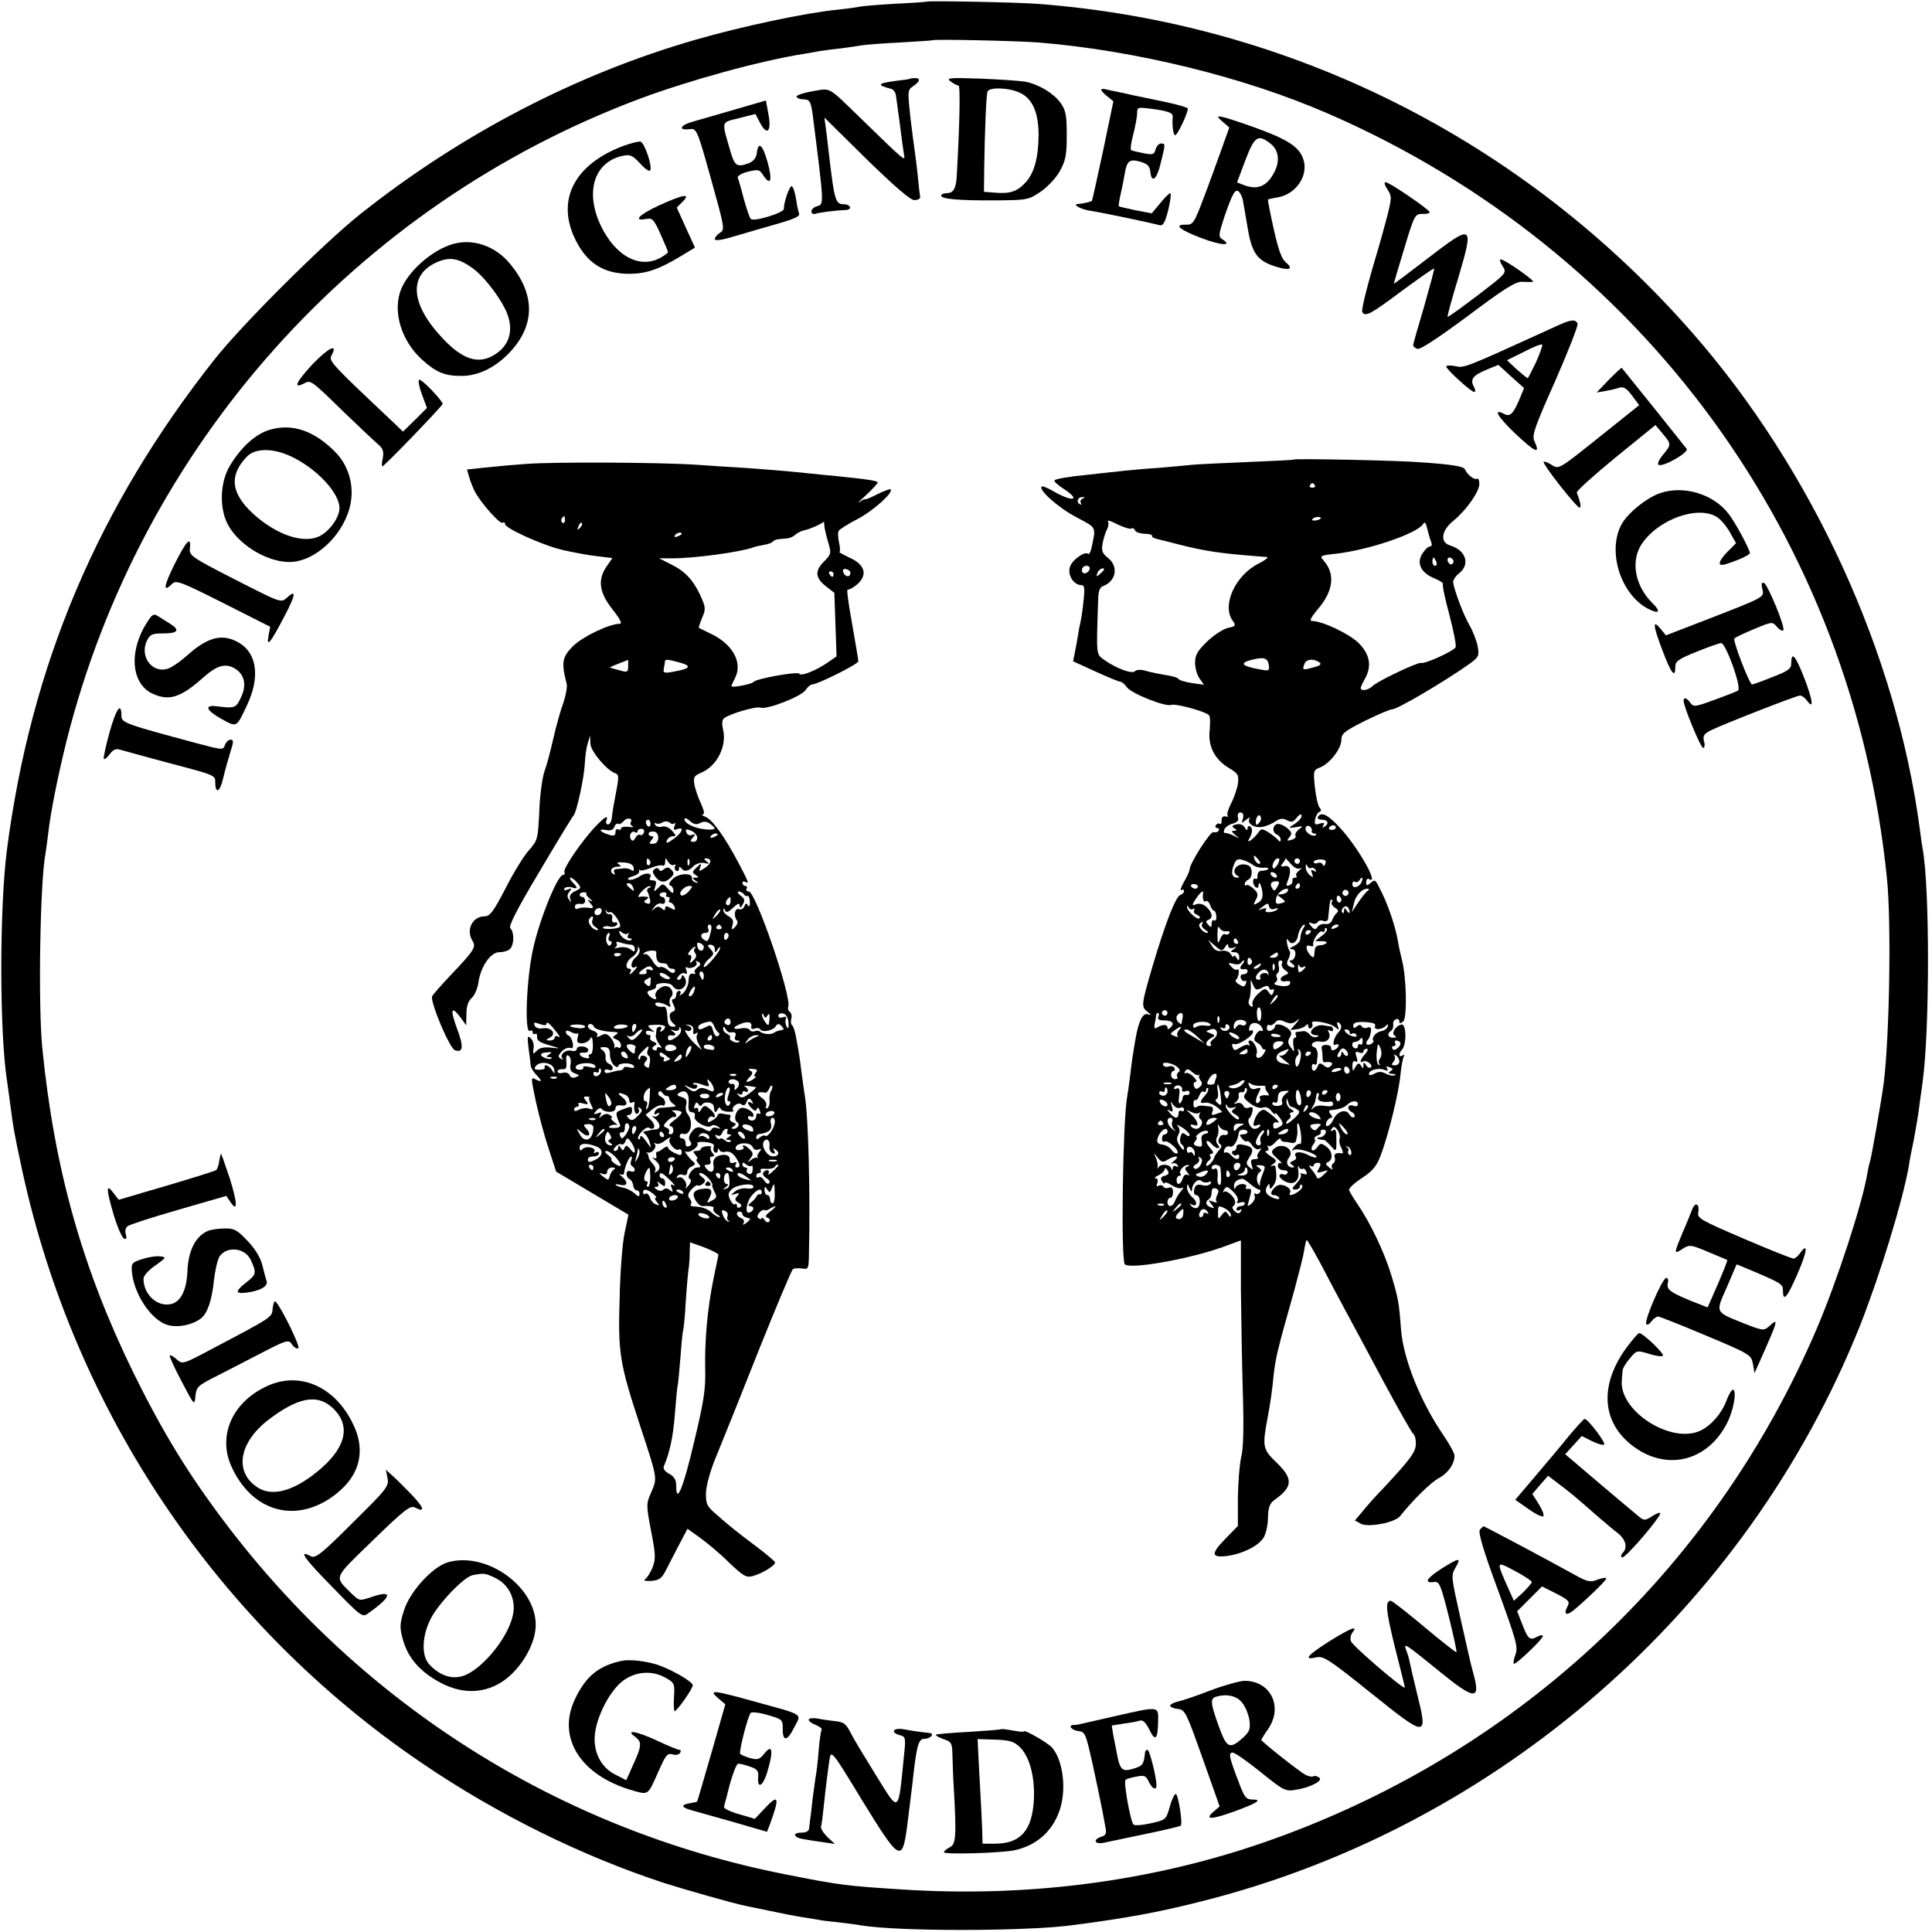 <?xml version="1.0" standalone="no"?>
<!DOCTYPE svg PUBLIC "-//W3C//DTD SVG 20010904//EN"
 "http://www.w3.org/TR/2001/REC-SVG-20010904/DTD/svg10.dtd">
<svg version="1.0" xmlns="http://www.w3.org/2000/svg"
 width="700pt" height="700pt" viewBox="0 0 700 700"
 preserveAspectRatio="xMidYMid meet">
<g transform="translate(0,700) scale(0.1,-0.1)"
fill="#000000" stroke="none">
<path d="M3357 6994 c-1 -1 -56 -5 -121 -8 -66 -4 -122 -9 -125 -11 -4 -1 -37
-6 -76 -10 -114 -11 -349 -61 -515 -109 -434 -125 -851 -343 -1215 -632 -135
-108 -424 -396 -526 -524 -424 -536 -667 -1109 -754 -1780 -27 -211 -27 -655
0 -833 2 -12 6 -44 10 -72 13 -103 17 -123 46 -258 190 -874 709 -1644 1449
-2146 269 -183 576 -335 875 -433 78 -25 251 -74 295 -83 8 -2 50 -10 92 -19
42 -9 93 -19 114 -22 20 -3 45 -7 56 -9 11 -3 46 -7 77 -10 31 -4 67 -8 81
-11 132 -22 585 -22 760 0 201 26 315 47 473 87 1075 270 1976 1058 2387 2088
72 183 154 450 176 576 2 17 11 62 19 100 7 39 17 95 20 125 4 30 9 66 11 80
26 187 26 710 0 845 -2 11 -7 43 -10 70 -84 636 -388 1301 -824 1799 -611 698
-1457 1123 -2372 1192 -79 6 -398 12 -403 8z m407 -148 c352 -29 747 -126
1051 -259 1136 -495 1899 -1540 2022 -2772 16 -160 9 -571 -12 -740 -8 -61
-46 -278 -50 -284 -1 -3 -6 -22 -9 -41 -17 -107 -111 -395 -184 -565 -379
-885 -1102 -1553 -2019 -1866 -403 -137 -843 -194 -1293 -165 -203 13 -224 15
-430 56 -811 161 -1525 611 -2026 1275 -133 176 -225 327 -330 540 -186 380
-287 738 -331 1180 -15 157 -8 602 12 704 2 14 7 47 10 74 9 78 34 202 66 332
269 1070 1047 1942 2079 2328 178 66 431 136 593 162 18 3 43 7 57 10 14 2 49
7 79 10 30 4 63 9 75 11 12 2 73 7 136 10 63 4 116 7 117 8 6 5 312 -2 387 -8z"/>
<path d="M3298 6715 c-2 -2 -25 -5 -52 -8 -68 -9 -71 -15 -17 -29 8 -2 16 -13
17 -23 2 -11 8 -60 15 -110 6 -49 13 -99 15 -109 4 -21 -1 -17 -156 134 -124
120 -107 111 -178 99 -34 -6 -59 -15 -56 -20 3 -5 14 -9 24 -9 24 0 28 -7 35
-59 41 -324 41 -321 16 -328 -11 -3 -21 -11 -21 -19 0 -7 6 -11 13 -9 12 5 77
13 110 14 27 1 20 21 -7 21 -28 0 -33 17 -50 160 -2 19 -7 62 -11 94 l-8 60
152 -150 c103 -100 159 -149 174 -149 12 0 21 5 21 10 -1 6 -5 37 -8 70 -3 33
-8 71 -10 85 -2 14 -10 72 -17 130 -11 102 -11 104 10 118 25 17 27 29 6 29
-8 0 -16 -1 -17 -2z"/>
<path d="M3444 6705 c11 -8 24 -15 29 -15 7 0 4 -147 -7 -335 -3 -40 -13 -55
-37 -55 -10 0 -19 -4 -19 -9 0 -12 64 -18 200 -17 111 1 117 2 160 31 25 17
56 50 70 75 21 38 25 58 25 130 0 73 -3 90 -23 118 -25 34 -77 66 -127 76 -16
3 -88 8 -160 11 -116 4 -128 3 -111 -10z m251 -41 c46 -21 68 -72 68 -154 -1
-83 -16 -138 -48 -172 -30 -32 -56 -41 -111 -36 l-39 3 1 85 c2 135 7 264 12
278 6 17 77 15 117 -4z"/>
<path d="M3990 6675 c0 -4 10 -15 22 -24 l22 -18 -37 -178 c-21 -98 -39 -180
-41 -183 -4 -3 -31 -10 -51 -11 -21 -2 12 -20 47 -25 40 -6 222 -44 249 -52
13 -3 20 9 32 56 8 33 11 60 7 60 -4 0 -21 -17 -37 -37 l-30 -36 -58 11 c-32
7 -60 13 -61 15 -2 1 1 20 6 42 5 22 12 56 15 75 8 48 18 55 57 44 26 -8 34
-16 36 -37 5 -44 24 -26 38 34 17 69 17 69 0 69 -7 0 -16 -10 -19 -21 -5 -19
-10 -21 -44 -14 -21 4 -41 9 -45 11 -3 2 0 28 8 57 7 28 14 63 14 76 0 23 2
23 50 17 63 -8 81 -15 79 -30 -3 -29 2 -66 9 -66 8 0 44 76 46 96 1 4 -39 16
-89 26 -49 10 -99 21 -110 23 -11 3 -33 7 -50 11 -16 3 -38 8 -47 10 -10 3
-18 2 -18 -1z"/>
<path d="M2665 6604 c-60 -18 -129 -37 -152 -44 -47 -12 -59 -33 -16 -28 27 3
28 3 79 -180 49 -176 51 -184 33 -195 -11 -7 -19 -17 -19 -23 0 -8 26 -4 78
12 42 12 112 33 155 45 58 17 77 26 72 36 -3 8 -8 32 -11 54 -4 22 -10 42 -15
44 -7 5 -29 -55 -29 -82 0 -14 -110 -48 -120 -36 -4 4 -15 37 -25 72 -9 36
-19 70 -22 77 -2 6 13 16 37 22 38 9 42 8 56 -14 27 -40 33 -17 15 49 -18 64
-34 77 -39 32 -2 -17 -12 -29 -28 -36 -44 -16 -52 -11 -68 44 -32 112 -35 102
32 119 l59 15 18 -34 c25 -47 41 -28 29 34 l-9 49 -110 -32z"/>
<path d="M4430 6559 l24 -21 -29 -81 c-16 -45 -45 -125 -65 -177 -33 -88 -38
-95 -63 -94 -46 1 -25 -18 57 -49 71 -27 114 -29 75 -4 -15 9 -14 17 7 81 30
87 40 104 53 91 6 -6 12 -19 14 -30 2 -11 10 -55 17 -98 15 -92 34 -120 96
-141 54 -18 74 -12 43 13 -15 12 -27 45 -44 121 -13 58 -22 106 -21 107 1 1
17 5 36 8 69 12 115 85 90 144 -17 42 -59 68 -182 112 -125 44 -144 47 -108
18z m174 -80 c33 -26 35 -73 3 -120 -25 -37 -56 -46 -99 -30 l-26 10 30 80
c34 89 46 96 92 60z"/>
<path d="M2260 6472 c-174 -65 -242 -189 -181 -328 43 -96 107 -138 207 -136
57 1 103 17 181 64 l51 31 -33 72 -33 73 21 21 c32 32 3 27 -87 -14 -73 -34
-94 -58 -43 -48 20 4 27 -3 50 -55 15 -33 27 -62 27 -65 0 -4 -14 -14 -31 -23
-65 -33 -139 -1 -192 82 -84 134 -56 267 62 290 24 5 34 0 59 -27 17 -19 33
-31 37 -27 11 11 -20 103 -35 105 -8 1 -35 -6 -60 -15z"/>
<path d="M5027 6314 c16 -25 16 -30 -1 -98 -10 -39 -25 -91 -32 -116 -40 -133
-63 -224 -58 -231 11 -18 31 -7 143 77 63 46 115 83 117 81 2 -1 -15 -63 -36
-137 -22 -74 -40 -137 -40 -141 0 -4 7 -10 15 -13 10 -4 75 39 183 119 132 99
173 125 197 124 17 -1 34 -1 39 0 12 1 -102 81 -116 81 -6 0 -3 -10 6 -24 16
-25 16 -25 -90 -106 -59 -45 -108 -80 -109 -78 -2 2 16 67 40 146 56 190 52
192 -112 66 -68 -52 -123 -94 -123 -92 0 2 17 59 38 128 36 120 39 125 65 125
15 -1 27 2 27 6 0 9 -146 109 -160 109 -6 0 -3 -12 7 -26z"/>
<path d="M1659 6120 c-77 -13 -174 -93 -205 -166 -33 -80 -1 -188 75 -257 52
-47 83 -59 143 -59 64 0 128 33 181 92 86 96 85 205 -4 313 -49 60 -121 89
-190 77z m51 -90 c39 -27 92 -94 120 -149 30 -61 23 -116 -20 -153 -64 -53
-127 -39 -207 47 -116 123 -124 229 -20 275 45 20 78 15 127 -20z"/>
<path d="M5645 5821 c-349 -159 -338 -155 -375 -147 -17 3 -30 2 -30 -2 0 -10
90 -92 101 -92 6 0 5 9 -2 21 -13 26 -1 40 53 62 l37 15 46 -42 47 -42 -16
-39 c-23 -55 -35 -66 -56 -55 -42 22 -25 -8 36 -67 78 -74 97 -82 73 -30 -9
20 2 51 76 217 47 107 83 200 81 207 -7 17 -23 16 -71 -6z m-80 -134 c-15 -31
-28 -57 -30 -57 -3 0 -20 15 -40 32 l-35 33 63 31 c34 18 63 29 65 25 1 -4 -9
-33 -23 -64z"/>
<path d="M1132 5680 c-59 -64 -72 -91 -30 -69 24 13 25 12 148 -108 52 -50
106 -101 119 -112 19 -16 22 -27 18 -51 -4 -16 -4 -30 -2 -30 7 0 220 221 219
227 -4 15 -78 92 -85 87 -5 -3 0 -27 10 -54 l18 -48 -43 -43 -44 -43 -32 31
c-227 214 -238 225 -227 245 25 46 -10 29 -69 -32z"/>
<path d="M5829 5624 l-44 -46 30 5 c17 3 39 8 51 12 16 5 27 -1 47 -28 l26
-35 -145 -116 c-145 -116 -146 -117 -171 -101 -14 9 -27 14 -30 12 -6 -7 119
-166 130 -166 7 -1 4 18 -10 54 -2 6 62 63 141 128 l144 117 26 -31 c32 -38
32 -40 1 -77 -14 -17 -21 -33 -16 -36 15 -10 112 45 102 58 -13 17 -233 291
-235 293 -1 2 -22 -18 -47 -43z"/>
<path d="M978 5443 c-52 -15 -105 -63 -146 -132 -36 -62 -38 -156 -4 -216 44
-76 150 -136 230 -131 85 6 178 91 207 190 22 73 3 153 -48 206 -77 79 -157
107 -239 83z m77 -97 c92 -43 175 -132 175 -187 0 -34 -37 -85 -73 -102 -58
-28 -155 5 -238 80 -83 75 -90 141 -24 209 30 31 95 31 160 0z"/>
<path d="M4688 5335 c-2 -2 -77 -5 -168 -9 -91 -4 -181 -8 -200 -10 -19 -2
-73 -7 -120 -11 -47 -3 -101 -8 -120 -10 -19 -2 -86 -9 -147 -16 -62 -6 -113
-15 -113 -20 0 -5 16 -19 35 -31 64 -42 31 -48 -38 -8 -21 12 -40 20 -43 17
-12 -12 61 -77 126 -111 75 -40 71 -33 55 -110 -3 -15 -9 -26 -12 -23 -12 12
-61 -23 -67 -49 -8 -29 15 -64 42 -64 11 0 13 -11 8 -55 -3 -31 -8 -65 -11
-78 -3 -12 -7 -33 -9 -47 -2 -14 -7 -41 -11 -61 l-7 -35 81 -37 c44 -20 85
-37 90 -37 5 0 16 -9 24 -20 16 -23 140 -72 161 -64 16 6 128 -25 137 -38 4
-6 4 -29 2 -53 -7 -57 17 -105 67 -136 37 -22 39 -27 35 -59 -3 -19 -14 -51
-25 -72 -10 -20 -16 -39 -12 -43 4 -4 0 -5 -8 -3 -9 2 -14 -4 -14 -14 1 -10
-2 -16 -6 -13 -5 3 -11 1 -15 -5 -3 -5 -1 -10 5 -10 6 0 9 -4 5 -10 -3 -5 -11
-7 -18 -5 -11 5 -87 -114 -87 -136 0 -5 -9 -25 -20 -44 -11 -20 -16 -34 -10
-30 5 3 10 2 10 -3 0 -6 -6 -12 -14 -15 -17 -7 -55 -105 -101 -261 -40 -137
-41 -144 -17 -162 14 -12 14 -13 1 -9 -18 7 -34 -25 -45 -90 -4 -22 -8 -47 -9
-55 -2 -9 -6 -43 -10 -75 -4 -33 -9 -68 -11 -78 -16 -88 -23 -584 -9 -607 13
-21 231 17 356 62 l65 24 0 -180 c1 -100 4 -266 7 -371 4 -129 2 -205 -6 -235
-6 -25 -11 -91 -12 -147 l0 -102 -42 -43 c-56 -57 -56 -72 0 -66 56 7 114 35
134 65 9 13 17 46 17 74 1 38 7 52 23 64 68 48 69 77 8 136 -51 49 -52 57 -31
169 8 41 17 105 20 142 7 66 13 92 75 311 16 60 33 125 36 145 3 20 7 37 9 39
2 2 24 -36 50 -84 25 -48 65 -124 89 -168 24 -44 87 -162 141 -263 54 -100
102 -185 107 -188 5 -3 9 -18 9 -34 0 -30 -18 -55 -116 -160 -29 -30 -64 -69
-78 -87 l-27 -32 22 -12 c27 -14 123 4 142 28 46 58 112 123 141 138 33 18 56
51 56 81 0 8 -17 40 -39 72 -86 126 -147 280 -155 387 -7 96 -10 113 -37 201
-24 78 -75 185 -119 249 -16 23 -30 47 -32 53 -2 6 19 26 47 44 39 26 53 43
68 83 28 74 65 226 71 290 3 31 9 61 12 67 4 7 2 8 -4 4 -14 -9 -16 6 -3 20
18 18 17 95 -1 92 -22 -5 -38 -32 -25 -40 8 -5 6 -8 -5 -8 -20 0 -24 15 -8 25
6 4 9 14 8 22 -2 9 3 18 10 20 6 3 12 -1 12 -7 0 -9 3 -10 14 -1 15 12 12 158
-4 221 -5 19 -12 51 -15 70 -8 48 -34 127 -58 175 -25 51 -24 50 -42 35 -12
-10 -15 -10 -15 4 0 10 5 14 10 11 40 -25 -40 117 -108 189 -42 45 -65 56 -77
36 -3 -5 3 -10 14 -10 23 0 28 -15 9 -26 -7 -5 -8 -3 -3 6 5 9 2 10 -13 6 -18
-6 -20 -4 -17 16 3 13 10 25 15 26 8 3 8 8 1 16 -6 7 -13 40 -17 74 -6 59 -5
62 18 71 35 13 78 68 78 100 0 23 10 31 85 69 47 23 91 42 99 42 19 0 184 97
278 163 36 26 38 30 32 65 -4 20 -17 55 -30 77 -22 38 -54 123 -59 155 -1 8 9
23 22 33 41 33 24 84 -34 101 -37 12 -30 55 13 89 47 39 94 105 94 134 0 13
-4 22 -9 18 -9 -5 -36 16 -43 34 -4 11 -44 18 -161 26 -84 7 -454 14 -459 10z
m76 -93 c3 -5 -1 -9 -9 -9 -8 0 -12 4 -9 9 3 4 7 8 9 8 2 0 6 -4 9 -8z m-842
-49 c-6 -2 -9 -10 -6 -15 4 -7 2 -8 -5 -4 -13 9 -5 26 12 25 9 0 8 -2 -1 -6z
m863 -72 c-9 -8 -36 -10 -30 -2 2 4 11 8 20 8 8 0 13 -3 10 -6z m-686 -36 c5
3 11 0 13 -6 2 -7 18 -12 35 -13 17 0 29 -4 27 -7 -2 -4 6 -9 19 -12 12 -3 49
-12 83 -21 92 -23 146 -31 274 -41 14 -1 32 -3 40 -3 8 -1 -6 -12 -30 -24 -84
-42 -133 -150 -95 -205 14 -20 13 -22 -16 -28 -17 -4 -51 -26 -75 -49 -35 -34
-44 -49 -44 -77 0 -19 7 -45 16 -57 l16 -23 -43 6 c-24 4 -46 10 -49 15 -3 5
-24 11 -46 14 -22 4 -55 10 -71 15 -19 6 -35 5 -41 -1 -11 -11 -67 10 -111 41
-30 22 -29 11 -22 224 1 26 6 40 19 44 46 18 55 71 17 101 -21 17 -25 26 -20
53 3 17 10 40 16 51 5 10 7 23 3 29 -3 6 13 1 35 -11 23 -11 46 -18 50 -15z
m1086 -47 c4 -11 3 -18 -4 -18 -6 0 -18 -11 -27 -25 -23 -35 -6 -70 42 -90 20
-8 35 -18 32 -21 -3 -2 7 -52 23 -110 15 -58 26 -111 23 -119 -5 -13 -112 -62
-126 -57 -12 3 -157 -66 -174 -83 -16 -16 -44 -21 -44 -7 1 4 7 18 15 32 26
46 19 88 -22 130 -35 34 -132 80 -169 80 -11 0 -4 13 20 42 58 67 65 130 20
179 -13 15 -9 17 48 23 120 14 292 73 314 107 6 10 10 6 15 -16 4 -17 10 -38
14 -47z m19 -73 c3 -8 1 -15 -4 -15 -6 0 -10 7 -10 15 0 8 2 15 4 15 2 0 6 -7
10 -15z m61 6 c3 -5 1 -12 -4 -15 -5 -3 -11 1 -15 9 -6 16 9 21 19 6z m-1317
-33 c-6 -18 -28 -21 -28 -4 0 9 7 16 16 16 9 0 14 -5 12 -12z m52 -2 c0 -2 -7
-9 -15 -16 -13 -11 -14 -10 -9 4 5 14 24 23 24 12z m597 -345 c3 -22 1 -23
-34 -16 -62 11 -73 22 -33 33 49 13 63 9 67 -17z m182 10 c11 -7 6 -12 -20
-19 -40 -11 -41 -10 -33 12 7 18 31 21 53 7z m-276 -569 c-6 -15 -5 -16 12 -2
10 8 16 10 12 4 -10 -18 18 -35 47 -30 14 3 35 11 47 20 17 11 27 12 42 4 16
-8 23 -7 34 8 7 9 15 15 17 13 7 -7 -6 -24 -29 -38 -18 -11 -17 -12 10 -8 27
5 28 4 11 -8 -10 -8 -15 -18 -12 -23 3 -5 -3 -12 -15 -15 -17 -5 -18 -3 -7 10
10 13 9 18 -10 34 -13 10 -29 16 -36 13 -17 -6 -16 -32 1 -38 7 -3 13 -11 13
-18 0 -8 -3 -9 -8 -3 -4 6 -19 18 -34 28 -26 16 -28 16 -40 -1 -17 -23 -45
-42 -32 -21 12 20 14 38 3 45 -5 3 -9 -1 -9 -8 -1 -8 -4 -7 -10 4 -6 10 -18
14 -31 11 -16 -4 -17 -8 -7 -14 11 -7 10 -9 -1 -9 -11 0 -9 -4 5 -16 18 -14
17 -14 -6 -2 -14 7 -28 11 -32 10 -4 -1 -5 5 -2 13 4 8 17 18 31 21 14 4 22
12 19 19 -5 15 3 27 15 19 4 -2 5 -12 2 -22z m58 -15 c-8 -8 -11 -7 -11 4 0
20 13 34 18 19 3 -7 -1 -17 -7 -23z m192 -26 c-2 -6 2 -11 9 -11 6 0 9 -2 6
-5 -9 -10 -38 7 -38 22 0 8 6 13 13 10 6 -2 11 -10 10 -16z m87 11 c0 -5 -7
-9 -15 -9 -8 0 -12 4 -9 9 3 4 9 8 15 8 5 0 9 -4 9 -8z m-280 -117 c7 -9 8
-15 2 -15 -5 0 -12 7 -16 15 -3 8 -4 15 -2 15 2 0 9 -7 16 -15z m151 -31 c8 4
6 1 -3 -7 -10 -8 -15 -17 -11 -20 3 -4 1 -7 -5 -7 -7 0 -11 -5 -9 -11 1 -6 -4
-14 -12 -17 -11 -3 -12 0 -6 14 15 38 11 59 -9 56 -16 -3 -18 -1 -8 11 6 7 11
16 9 18 -1 2 7 -7 19 -20 13 -15 26 -22 35 -17z m-171 12 c8 -7 25 -11 38 -10
12 1 20 -1 17 -5 -4 -3 -14 -6 -23 -6 -10 0 -16 -7 -16 -17 1 -10 -2 -15 -7
-12 -5 3 -9 -2 -9 -10 0 -8 5 -18 10 -21 6 -3 10 -1 10 6 0 22 11 2 14 -25 2
-18 -3 -30 -16 -37 -18 -10 -18 -9 -8 11 10 18 8 25 -8 40 -11 10 -23 16 -26
13 -3 -4 -6 -2 -6 4 0 6 6 13 13 16 8 3 13 16 12 29 -1 17 -8 24 -27 26 -29 3
-48 -26 -26 -40 9 -5 10 -8 1 -8 -19 0 -24 16 -13 45 8 21 14 25 33 19 12 -3
29 -12 37 -18z m90 3 c-7 -11 -14 -18 -17 -15 -8 8 5 36 17 36 7 0 7 -6 0 -21z
m80 11 c0 -5 -4 -10 -10 -10 -5 0 -10 5 -10 10 0 6 5 10 10 10 6 0 10 -4 10
-10z m92 -9 c-3 -9 -7 -11 -9 -4 -3 7 -11 9 -19 6 -8 -3 -14 -1 -14 4 0 5 11
9 24 9 17 0 22 -4 18 -15z m-52 -16 c5 3 12 0 16 -6 5 -8 3 -9 -6 -4 -10 6
-12 4 -6 -10 5 -15 4 -16 -9 -5 -8 7 -15 20 -14 29 0 10 2 12 6 3 2 -6 9 -10
13 -7z m-125 -25 c3 -5 2 -10 -4 -10 -5 0 -13 5 -16 10 -3 6 -2 10 4 10 5 0
13 -4 16 -10z m309 -24 c-8 -21 -34 -28 -34 -10 0 8 4 13 9 9 5 -3 12 -1 16 5
9 15 15 12 9 -4z m-306 -19 c-8 -15 -12 -17 -18 -6 -11 16 -5 26 14 26 12 0
13 -5 4 -20z m-288 1 c0 -4 -4 -8 -9 -8 -6 0 -12 4 -15 8 -3 5 1 9 9 9 8 0 15
-4 15 -9z m370 2 c0 -5 -5 -10 -11 -10 -5 0 -7 5 -4 10 3 6 8 10 11 10 2 0 4
-4 4 -10z m-45 -20 c-3 -5 -14 -10 -23 -10 -16 -1 -16 -2 1 -14 17 -13 16 -14
-3 -19 -15 -4 -19 -1 -17 15 3 19 23 38 40 38 5 0 5 -4 2 -10z m219 -11 c-3
-5 -10 -7 -15 -3 -5 3 -7 10 -3 15 3 5 10 7 15 3 5 -3 7 -10 3 -15z m71 13
c-6 -4 -21 -23 -34 -42 l-23 -35 7 30 c6 30 29 55 49 55 8 0 8 -3 1 -8z m-596
-9 c-3 -20 2 -34 10 -28 5 3 12 -4 16 -15 3 -11 10 -20 14 -20 4 0 7 -9 8 -20
1 -11 -2 -18 -8 -15 -5 4 -9 -2 -9 -11 0 -15 -2 -16 -12 -5 -10 11 -10 14 0
18 18 7 15 27 -7 47 -11 10 -25 14 -36 10 -14 -6 -16 -4 -10 7 19 32 37 49 34
32z m501 -24 c0 -5 -4 -9 -8 -9 -5 0 -9 7 -9 15 0 8 4 12 9 9 4 -3 8 -9 8 -15z
m-35 -8 c-3 -6 3 -14 12 -20 12 -7 14 -13 7 -18 -6 -5 -13 -16 -17 -26 -4 -11
-14 -17 -24 -15 -10 2 -23 -2 -29 -10 -8 -12 -12 -11 -23 2 -12 14 -12 16 2
11 8 -4 18 -2 21 4 4 6 13 8 21 4 9 -3 16 1 17 8 7 71 7 69 14 69 3 0 3 -4 -1
-9z m-207 -24 c9 3 14 3 11 -1 -11 -12 -50 -16 -43 -4 5 8 1 9 -12 5 -18 -7
-18 -6 1 8 18 14 20 14 23 1 2 -9 10 -13 20 -9z m-296 -1 c6 4 8 2 5 -3 -4 -6
0 -14 9 -17 9 -4 14 -9 10 -13 -8 -8 -46 27 -45 41 0 6 3 6 6 -2 2 -6 10 -9
15 -6z m568 -9 c0 -7 -4 -6 -10 3 -8 12 -10 12 -10 1 0 -8 -3 -12 -6 -8 -9 9
6 28 17 22 5 -4 9 -12 9 -18z m-535 -46 c-3 -6 3 -14 12 -20 10 -6 13 -11 7
-11 -15 0 -36 25 -27 33 10 10 15 8 8 -2z m88 -25 c9 1 15 -2 11 -7 -3 -5 -10
-7 -15 -4 -5 4 -13 -4 -18 -17 -8 -20 -10 -18 -10 17 0 23 3 33 7 24 4 -9 15
-15 25 -13z m280 12 c-8 -14 -10 -19 -12 -41 0 -8 -11 -19 -23 -25 -17 -8 -19
-11 -6 -11 19 -1 13 -41 -6 -41 -6 0 -4 -4 4 -10 8 -5 12 -11 9 -14 -2 -3 -11
-1 -18 3 -10 6 -10 13 -2 28 5 11 7 23 4 27 -4 4 -8 17 -10 29 -2 17 -1 19 7
7 10 -16 30 -4 33 21 3 17 16 39 23 39 3 0 2 -6 -3 -12z m127 8 c0 -2 -7 -7
-16 -10 -8 -3 -12 -2 -9 4 6 10 25 14 25 6z m-60 -36 l-25 -20 24 0 c13 0 21
-3 17 -7 -4 -4 -15 -8 -24 -8 -9 0 -18 -7 -18 -15 -1 -8 -2 -19 -3 -24 -1 -14
-24 11 -27 28 -1 9 4 12 12 9 8 -3 14 -2 12 3 -4 15 22 55 33 49 5 -4 9 -1 9
6 0 7 3 9 7 5 4 -4 -3 -16 -17 -26z m-40 16 c0 -3 -4 -8 -10 -11 -5 -3 -10 -1
-10 4 0 6 5 11 10 11 6 0 10 -2 10 -4z m-265 -36 c3 -5 1 -10 -4 -10 -6 0 -11
5 -11 10 0 6 2 10 4 10 3 0 8 -4 11 -10z m-58 -33 c3 1 10 7 14 15 6 9 9 10 9
1 0 -7 7 -10 18 -7 14 5 15 4 2 -5 -13 -9 -13 -11 3 -11 10 0 17 -7 17 -17 0
-15 -2 -16 -10 -3 -5 8 -10 11 -10 5 0 -5 -5 -2 -10 7 -6 10 -19 15 -33 13
-15 -3 -27 2 -36 18 l-14 22 23 -20 c12 -11 24 -19 27 -18z m203 -17 c0 -5 -8
-10 -17 -10 -15 0 -16 2 -3 10 19 12 20 12 20 0z m-95 -19 c3 -5 1 -12 -5 -16
-5 -3 -10 1 -10 9 0 18 6 21 15 7z m-35 -16 c-11 -14 -7 -19 13 -16 4 0 7 -3
7 -9 0 -5 -7 -10 -15 -10 -9 0 -12 -6 -9 -15 4 -8 10 -12 15 -9 5 3 6 -2 3
-10 -5 -12 -9 -13 -24 -3 -11 6 -16 14 -12 17 10 7 15 43 5 37 -4 -3 -15 2
-22 11 -13 14 -12 15 7 10 12 -4 25 -2 28 3 3 5 8 9 11 9 3 0 0 -7 -7 -15z
m145 4 c-4 -6 1 -16 10 -23 16 -12 16 -13 1 -19 -23 -9 -20 -27 3 -22 13 2 18
-1 15 -9 -3 -8 -16 -11 -35 -8 -20 3 -26 7 -19 12 7 4 10 12 6 18 -3 6 -2 13
3 16 5 3 7 15 4 26 -3 12 0 20 6 20 7 0 9 -5 6 -11z m-80 -9 c-3 -5 -12 -10
-18 -10 -7 0 -6 4 3 10 19 12 23 12 15 0z m52 -12 c-3 -8 -6 -5 -6 6 -1 11 2
17 5 13 3 -3 4 -12 1 -19z m104 8 c14 8 11 -2 -4 -14 -10 -8 -13 -6 -14 11 0
12 1 16 4 9 3 -6 9 -10 14 -6z m-125 -24 c1 -7 0 -8 -2 -3 -3 6 -12 7 -20 4
-7 -3 -11 -9 -8 -14 3 -5 0 -9 -5 -9 -15 0 -14 13 1 28 14 14 31 11 34 -6z
m-24 -51 c16 9 23 9 26 0 2 -6 8 -9 13 -6 5 4 6 -1 3 -10 -6 -14 -8 -14 -18 1
-11 15 -15 14 -38 -7 -14 -13 -23 -30 -20 -38 3 -9 0 -11 -7 -6 -7 4 -9 14 -5
24 4 9 6 30 6 46 -1 28 -1 29 8 7 9 -20 12 -21 32 -11z m44 -49 c-17 -16 -18
-16 -5 5 7 12 15 20 18 17 3 -2 -3 -12 -13 -22z m-46 -47 c0 -33 -15 -33 -16
0 -1 14 2 25 7 25 5 0 9 -11 9 -25z m-340 5 c0 -5 -4 -10 -10 -10 -5 0 -10 5
-10 10 0 6 5 10 10 10 6 0 10 -4 10 -10z m-33 -14 c-4 -9 2 -13 19 -13 31 0
41 -10 26 -25 -8 -8 -12 -9 -12 -1 0 12 -18 12 -38 0 -9 -6 -11 -2 -8 15 3 13
5 26 5 31 1 4 4 7 7 7 3 0 4 -6 1 -14z m88 -3 c-2 -10 -4 -20 -4 -22 -1 -3 -6
0 -12 6 -6 6 -8 16 -5 22 11 17 25 13 21 -6z m132 -15 c-3 -8 -6 -5 -6 6 -1
11 2 17 5 13 3 -3 4 -12 1 -19z m97 -9 c-3 -5 -10 -6 -16 -3 -6 4 -14 0 -19
-7 -7 -11 -9 -11 -9 3 0 9 6 18 13 21 17 6 38 -3 31 -14z m183 12 c14 11 13 8
-2 -10 l-20 -23 25 3 c14 2 28 9 32 14 5 6 8 5 8 -3 0 -7 5 -10 10 -7 6 4 7
11 4 17 -9 15 63 3 83 -13 15 -12 16 -12 10 4 -4 11 -3 16 3 12 13 -8 13 -21
-2 -37 -16 -17 -23 -52 -9 -43 6 3 11 2 11 -3 0 -6 -7 -12 -15 -16 -8 -3 -14
0 -12 6 1 7 -7 12 -18 12 -13 0 -19 -5 -16 -14 2 -8 3 -23 3 -32 0 -10 2 -17
6 -17 25 4 35 -2 24 -13 -8 -8 -15 -8 -26 2 -13 10 -17 9 -22 -4 -8 -20 -21
-21 -21 -1 0 8 4 12 9 9 4 -3 8 -2 9 3 0 4 2 18 3 30 1 12 -4 25 -11 28 -22 8
-4 26 22 21 24 -5 41 16 28 36 -3 7 -1 8 5 4 7 -4 12 -2 12 3 0 6 -3 11 -7 12
-5 0 -17 2 -28 4 -20 4 -45 -11 -45 -26 0 -5 8 -9 18 -10 12 0 13 -2 3 -6 -8
-3 -19 1 -25 8 -6 8 -17 14 -23 13 -7 -1 -18 -2 -24 -3 -5 0 -7 -5 -4 -11 3
-5 2 -10 -4 -10 -5 0 -7 -12 -5 -27 5 -26 4 -27 -9 -8 -11 14 -12 23 -4 36 8
13 7 20 -4 30 -17 17 -49 23 -49 11 0 -6 -7 -12 -15 -16 -9 -3 -15 0 -15 10 0
8 4 13 9 10 5 -3 14 1 21 9 9 11 17 11 35 3 19 -8 29 -8 42 3z m-311 -13 c3
-4 -5 -6 -18 -4 -13 2 -28 0 -34 -5 -7 -5 -11 -3 -11 5 0 16 54 19 63 4z m188
-15 c3 -7 2 -11 -4 -8 -5 3 -14 -3 -20 -14 -8 -15 -7 -22 4 -28 8 -4 16 -12
18 -18 2 -5 6 -9 11 -7 4 1 2 -7 -5 -17 -12 -20 -32 -18 -25 2 6 15 -11 47
-24 47 -6 0 -7 -6 -3 -12 4 -7 3 -10 -1 -5 -5 4 -18 0 -31 -8 -20 -13 -23 -12
-28 1 -4 10 -1 14 6 11 15 -5 68 30 68 44 0 6 -4 8 -9 5 -5 -4 -7 2 -4 13 5
22 38 18 47 -6z m408 9 c-6 -16 28 -13 41 3 5 6 7 4 5 -4 -2 -8 -12 -15 -23
-17 -19 -3 -37 -23 -29 -35 2 -4 -3 -9 -11 -13 -15 -6 -20 5 -8 18 4 3 8 16
10 27 2 15 -1 20 -12 16 -8 -4 -17 -2 -21 4 -4 7 -10 7 -18 0 -9 -8 -13 -7
-13 3 0 11 12 14 42 13 31 -2 41 -6 37 -15z m-528 -1 c3 -5 -1 -11 -9 -15 -8
-3 -17 0 -21 6 -4 7 -3 8 4 4 7 -4 12 -2 12 3 0 13 7 14 14 2z m-183 -14 c-6
-8 -8 -17 -4 -21 4 -4 -1 -4 -11 0 -18 7 -18 8 0 21 23 17 30 17 15 0z m125
-32 c-9 -7 -13 -15 -9 -18 3 -4 1 -7 -5 -7 -18 0 -14 18 6 29 16 9 16 10 -2
17 -19 7 -19 8 0 14 24 9 33 -19 10 -35z m-59 10 l28 -26 -37 22 c-38 21 -46
29 -29 29 6 0 23 -11 38 -25z m553 14 c0 -5 4 -8 9 -4 5 3 12 1 15 -4 8 -13
-22 -7 -36 7 -9 9 -9 12 0 12 7 0 12 -5 12 -11z m-410 -9 c8 -5 12 -11 9 -14
-3 -3 -14 1 -25 9 -21 16 -8 20 16 5z m160 -5 c0 -2 -9 -3 -19 -2 -11 0 -18 5
-15 9 4 6 34 0 34 -7z m297 -20 c0 -8 -4 -12 -9 -9 -4 3 -8 0 -8 -6 0 -7 -5
-10 -11 -8 -13 4 -13 23 0 23 5 0 13 3 17 8 10 10 11 9 11 -8z m-287 -3 c0 -4
-8 -12 -18 -18 -14 -9 -18 -8 -19 5 -1 10 6 17 18 18 10 1 19 -1 19 -5z m423
1 c3 -5 -1 -14 -9 -20 -8 -8 -15 -9 -19 -3 -3 6 -1 10 5 10 6 0 8 5 5 10 -3 6
-2 10 4 10 5 0 12 -3 14 -7z m-73 -58 c-5 -6 -6 -16 -2 -20 4 -5 2 -6 -4 -2
-5 3 -8 23 -6 44 4 35 5 36 14 14 5 -14 4 -28 -2 -36z m-117 11 c-3 -4 -9 -2
-14 5 -6 10 -9 11 -9 2 0 -7 -5 -13 -10 -13 -6 0 -6 7 2 19 8 14 14 16 24 7 6
-6 10 -15 7 -20z m-363 14 c0 -5 -8 -10 -17 -10 -15 0 -16 2 -3 10 19 12 20
12 20 0z m140 -5 c-7 -8 -17 -12 -24 -9 -6 3 0 -3 13 -14 l25 -20 -26 5 c-30
6 -31 33 -2 44 27 11 28 11 14 -6z m52 -20 c-6 -31 -17 -40 -19 -15 -1 11 3
22 8 25 5 4 6 11 3 17 -4 6 -2 8 3 5 6 -4 8 -18 5 -32z m235 17 c-18 -19 -23
-37 -9 -28 12 7 38 -12 29 -21 -5 -4 -12 -1 -17 7 -9 13 -10 13 -10 0 0 -12
-2 -13 -9 -1 -7 11 -11 10 -20 -5 -10 -18 -10 -17 -11 4 0 14 4 21 11 16 8 -4
9 1 4 16 -6 19 -4 22 9 17 9 -4 16 -2 16 3 0 6 5 10 12 10 6 0 4 -7 -5 -18z
m-197 4 c0 -3 -4 -8 -10 -11 -5 -3 -10 -1 -10 4 0 6 5 11 10 11 6 0 10 -2 10
-4z m320 -32 c0 -8 -7 -14 -16 -14 -13 0 -14 3 -5 13 6 8 7 18 3 22 -4 5 -1 5
6 1 6 -4 12 -14 12 -22z m-807 -18 c12 -9 14 -16 7 -21 -5 -3 -8 -11 -5 -16 4
-5 0 -9 -8 -9 -7 0 -14 7 -14 15 0 8 4 15 9 15 5 0 6 5 3 11 -4 6 -13 8 -21 5
-7 -3 -16 -1 -19 4 -9 15 27 11 48 -4z m627 -17 c0 -5 -4 -9 -10 -9 -5 0 -10
7 -10 16 0 8 5 12 10 9 6 -3 10 -10 10 -16z m148 0 c-10 -7 -8 -9 7 -10 11 0
15 -3 8 -5 -7 -3 -21 0 -32 6 -15 8 -27 8 -41 0 -12 -7 -20 -7 -20 -1 0 14 34
23 55 15 13 -5 16 -4 11 4 -5 8 -2 10 9 5 13 -5 14 -7 3 -14z m-695 -14 c4 3
5 2 2 -2 -3 -3 0 -12 5 -18 7 -9 6 -16 -4 -24 -11 -9 -15 -8 -20 4 -3 8 0 15
6 15 6 0 3 8 -8 19 -10 10 -23 16 -28 13 -5 -3 -6 0 -2 7 6 9 12 9 25 -3 10
-9 21 -14 24 -11z m517 21 c0 -2 -9 -6 -20 -9 -11 -3 -18 -1 -14 4 5 9 34 13
34 5z m-454 -32 c-3 -9 -6 -18 -6 -20 0 -2 -7 -4 -15 -4 -13 0 -14 4 -5 20 13
24 35 27 26 4z m89 -28 c-11 -8 -26 -11 -35 -8 -12 5 -11 7 5 10 11 2 24 8 29
13 5 5 12 6 15 4 2 -3 -4 -11 -14 -19z m-252 7 c-7 -2 -19 -2 -25 0 -7 3 -2 5
12 5 14 0 19 -2 13 -5z m325 -7 c12 1 20 -1 17 -4 -2 -3 0 -11 7 -19 6 -8 7
-13 2 -12 -20 3 -35 -2 -29 -10 3 -5 1 -12 -5 -16 -13 -8 -13 11 1 37 9 17 8
19 -9 14 -13 -5 -22 -1 -26 10 -5 12 -3 14 6 7 7 -5 23 -8 36 -7z m-285 -14
c-2 -6 4 -9 12 -6 8 4 15 1 15 -5 0 -6 -5 -10 -12 -8 -7 1 -12 -3 -13 -10 0
-6 -4 -15 -9 -20 -5 -4 -7 6 -4 25 4 25 1 32 -9 28 -8 -4 -11 -1 -8 5 8 13 31
5 28 -9z m140 -25 c4 -32 2 -35 -10 -25 -9 7 -11 14 -6 15 6 2 8 16 5 31 -3
15 -2 25 1 22 3 -3 8 -22 10 -43z m207 39 c0 -3 -4 -8 -10 -11 -5 -3 -10 -1
-10 4 0 6 5 11 10 11 6 0 10 -2 10 -4z m-400 -21 c0 -8 -7 -15 -15 -15 -8 0
-15 5 -15 11 0 5 5 7 10 4 6 -3 10 -1 10 4 0 6 2 11 5 11 3 0 5 -7 5 -15z
m137 -13 c-22 -24 -21 -32 1 -27 9 1 28 -6 41 -16 13 -10 21 -19 18 -19 -3 0
-13 -3 -23 -7 -13 -5 -16 -3 -11 10 4 11 1 17 -8 18 -8 1 -21 2 -27 3 -7 1
-18 -1 -23 -5 -7 -5 -11 0 -11 11 0 10 3 17 7 14 4 -2 10 5 14 16 4 11 11 18
16 15 5 -4 9 -1 9 6 0 7 3 9 7 6 3 -4 -1 -15 -10 -25z m145 5 c-9 -11 -5 -18
18 -35 17 -13 36 -19 46 -15 11 4 22 -1 30 -12 8 -10 14 -15 14 -10 0 5 7 -1
16 -14 14 -19 14 -25 3 -32 -20 -12 -26 -11 -26 5 0 8 7 12 16 9 9 -3 3 6 -14
21 -16 14 -32 25 -35 25 -13 1 -28 -16 -35 -38 -6 -20 -4 -23 9 -18 10 4 15 3
11 -3 -3 -6 -12 -10 -20 -10 -15 0 -29 31 -18 39 4 3 9 14 11 25 3 14 -1 17
-13 13 -9 -4 -18 -1 -21 8 -3 7 -13 11 -22 8 -13 -4 -14 -2 -4 4 7 6 12 16 10
24 -2 8 3 13 10 12 6 -2 12 2 12 9 0 6 3 8 6 5 4 -4 2 -13 -4 -20z m202 -20
c2 -15 -1 -24 -8 -21 -6 2 -11 17 -11 34 0 34 15 24 19 -13z m-261 16 c-3 -7
-6 -13 -8 -13 -2 0 -5 6 -8 13 -3 8 1 14 8 14 7 0 11 -6 8 -14z m204 3 c-9 -8
-15 -20 -12 -28 4 -9 -2 -14 -15 -15 -11 -1 -20 3 -20 8 0 6 5 7 10 4 6 -3 10
4 10 17 0 17 6 24 23 25 20 2 21 1 4 -11z m93 5 c0 -6 -4 -12 -8 -15 -5 -3 -9
1 -9 9 0 8 4 15 9 15 4 0 8 -4 8 -9z m60 5 c0 -3 -4 -8 -10 -11 -5 -3 -10 -1
-10 4 0 6 5 11 10 11 6 0 10 -2 10 -4z m-34 -21 c-5 -14 16 -21 47 -16 4 0 7
-4 7 -10 0 -7 -11 -9 -29 -6 -16 3 -34 1 -41 -6 -10 -10 -11 -9 -4 3 9 15 10
20 13 40 0 6 4 10 7 10 3 0 4 -7 0 -15z m81 0 c0 -8 -4 -15 -9 -15 -4 0 -8 7
-8 15 0 8 4 15 8 15 5 0 9 -7 9 -15z m-627 -27 c0 -13 -23 -5 -28 10 -2 7 2
10 12 6 9 -3 16 -11 16 -16z m448 -8 c4 0 14 -4 22 -10 12 -7 10 -13 -13 -34
-15 -14 -27 -21 -27 -16 0 5 5 12 10 15 6 4 8 11 5 16 -4 5 0 9 7 9 8 0 6 5
-4 11 -10 5 -17 18 -17 27 1 15 2 15 6 0 2 -10 8 -18 11 -18z m-403 -4 c8 4
15 1 15 -6 0 -6 -4 -8 -10 -5 -5 3 -10 -1 -10 -9 0 -21 -14 -20 -31 1 -12 14
-12 15 0 9 10 -7 12 -3 7 15 -6 20 -5 21 4 7 6 -9 17 -15 25 -12z m645 13 c0
-6 -7 -9 -15 -6 -21 9 -28 -10 -8 -22 10 -5 14 -13 10 -18 -5 -4 -13 0 -18 9
-12 22 -44 12 -58 -18 -11 -26 -34 -34 -25 -9 4 8 11 15 16 15 7 0 6 5 -1 13
-8 10 -7 14 2 15 28 2 48 9 59 20 15 15 38 16 38 1z m-452 -12 c13 4 14 3 3
-5 -11 -8 -10 -12 5 -20 10 -6 16 -13 12 -17 -7 -8 -48 35 -47 49 0 6 3 6 5
-1 3 -7 13 -9 22 -6z m263 -10 c-10 -9 -11 -8 -5 6 3 10 9 15 12 12 3 -3 0
-11 -7 -18z m-386 -9 c5 4 5 2 1 -5 -3 -6 -2 -14 3 -18 14 -8 2 -35 -14 -35
-8 0 -17 4 -20 10 -3 6 1 7 10 4 22 -9 16 15 -10 39 -20 18 -20 18 1 8 12 -6
25 -7 29 -3z m434 -12 c10 -12 8 -13 -9 -9 -25 7 -37 23 -17 23 8 0 20 -6 26
-14z m-532 -20 c-3 -7 0 -20 6 -27 10 -11 9 -11 -5 0 -20 15 -24 41 -7 41 6 0
9 -6 6 -14z m149 -1 c-21 -16 -32 -13 -21 4 3 6 14 11 23 11 15 -1 15 -2 -2
-15z m-182 -3 c3 -5 -1 -9 -9 -9 -8 0 -12 4 -9 9 3 4 7 8 9 8 2 0 6 -4 9 -8z
m96 -44 c0 -6 -5 -6 -14 1 -11 9 -15 7 -19 -9 -3 -11 -1 -23 4 -26 5 -3 9 -10
9 -17 0 -6 -7 -2 -15 11 -12 16 -13 27 -6 40 7 13 6 23 -2 32 -7 7 0 5 16 -5
15 -9 27 -22 27 -27z m128 17 c6 0 12 -4 11 -10 0 -5 -6 -9 -14 -7 -16 3 -28
-25 -14 -34 7 -4 5 -12 -5 -22 -8 -10 -16 -21 -17 -27 -4 -15 -29 -38 -29 -26
0 5 5 13 10 16 6 4 8 11 5 16 -4 5 -1 9 6 9 7 0 5 8 -6 20 -10 11 -16 22 -13
25 3 3 11 -1 18 -10 7 -8 17 -15 22 -15 7 0 7 5 0 13 -6 7 -7 18 -3 26 5 7 7
23 5 35 -3 14 -2 16 3 6 5 -8 14 -15 21 -15z m62 18 c-8 -3 -18 -11 -22 -17
-5 -7 -8 -4 -8 7 0 11 7 17 23 16 15 0 17 -2 7 -6z m214 -37 c2 -20 0 -34 -4
-31 -4 3 -14 -3 -21 -12 -10 -12 -10 -15 -1 -9 14 8 82 -13 82 -26 0 -5 -14
-1 -30 7 -30 16 -56 12 -45 -6 4 -5 -1 -12 -10 -15 -13 -6 -14 -8 -3 -15 9 -6
9 -9 1 -9 -18 0 -26 19 -14 34 26 31 -24 61 -54 33 -11 -10 -8 -16 13 -35 15
-13 21 -21 15 -17 -8 4 -13 0 -13 -9 0 -9 9 -16 21 -16 11 0 17 -5 14 -10 -4
-6 -10 -8 -15 -5 -5 3 -11 1 -14 -3 -3 -5 6 -15 19 -22 32 -17 54 0 49 38 -2
15 -1 21 2 14 3 -6 9 -10 14 -7 4 3 10 -2 13 -10 4 -10 1 -12 -11 -8 -9 3 -14
2 -9 -2 4 -5 -3 -19 -15 -32 -18 -19 -19 -23 -5 -23 9 0 17 5 17 12 0 6 3 8 7
4 5 -4 -1 -14 -11 -22 -22 -16 -40 -19 -32 -5 7 11 -14 28 -35 28 -21 0 -46
-37 -25 -37 8 0 17 -4 20 -9 8 -13 -31 -1 -43 13 -6 7 -6 17 -1 26 8 13 10 13
10 1 0 -11 4 -10 14 4 11 16 13 31 7 68 0 5 -7 5 -13 2 -7 -3 -5 0 4 7 16 11
15 14 -10 30 -15 10 -21 18 -14 18 8 0 10 5 6 13 -4 6 -4 9 1 5 4 -4 16 2 26
14 11 11 19 17 19 11 0 -5 6 -10 13 -10 6 0 19 -2 27 -4 8 -2 15 2 16 9 1 6 3
15 4 20 1 4 1 16 0 27 -1 11 1 17 4 14 4 -4 8 -23 10 -43z m70 37 c-5 -5 -11
-12 -15 -16 -3 -4 -11 -2 -17 5 -9 11 -5 14 15 16 15 1 22 -1 17 -5z m89 -13
c9 -11 13 -20 7 -20 -5 0 -14 9 -20 20 -6 11 -9 20 -8 20 2 0 11 -9 21 -20z
m-19 -35 c-3 -7 -1 -23 6 -34 6 -12 7 -21 3 -20 -21 4 -32 -2 -27 -15 3 -8 0
-17 -5 -21 -6 -3 -8 -12 -4 -18 4 -7 -1 -5 -11 3 -14 11 -15 15 -4 20 19 8 16
40 -7 56 -17 13 -21 13 -32 -2 -7 -10 -16 -15 -19 -11 -4 4 -2 13 4 20 7 8 9
17 5 20 -3 4 2 9 11 13 9 3 14 9 11 13 -2 4 2 8 9 8 20 0 7 -27 -13 -28 -10 0
-11 -3 -4 -6 7 -2 15 -4 19 -3 3 1 14 -9 25 -21 20 -23 21 -23 21 16 0 42 -2
46 -14 39 -7 -5 -8 -3 -3 6 6 10 11 9 21 -4 7 -10 10 -24 8 -31z m-624 25 c0
-5 -4 -10 -10 -10 -5 0 -10 -7 -10 -16 0 -8 4 -13 9 -10 11 7 56 -32 47 -42
-4 -4 -14 1 -21 11 -7 10 -22 19 -34 20 -13 1 -20 7 -18 17 4 28 37 55 37 30z
m137 -8 c-12 -2 -16 -10 -13 -27 3 -18 1 -22 -15 -18 -15 4 -17 8 -8 19 6 8 8
14 3 14 -4 0 1 6 11 14 11 8 24 11 30 8 5 -4 2 -8 -8 -10z m153 6 c0 -4 -7 -8
-16 -8 -14 0 -14 -3 -4 -15 7 -9 15 -13 18 -10 3 3 12 -4 19 -15 8 -12 20 -17
26 -13 8 5 8 2 0 -9 -7 -8 -10 -18 -6 -21 3 -4 -1 -7 -11 -7 -13 0 -16 -5 -11
-21 6 -19 5 -20 -8 -8 -13 12 -13 16 0 36 18 27 12 39 -22 45 -17 4 -25 1 -25
-8 0 -8 -5 -14 -11 -14 -5 0 -7 -5 -4 -10 4 -6 11 -8 16 -5 5 4 9 1 9 -4 0
-16 -16 -13 -30 4 -7 8 -16 12 -21 9 -5 -3 -6 2 -3 11 4 9 12 14 19 11 14 -5
29 18 34 52 0 5 8 9 16 9 8 0 15 -4 15 -9z m53 -9 c-6 -6 -9 -18 -6 -25 3 -8
0 -14 -6 -14 -6 0 -11 5 -11 10 0 14 23 50 29 44 3 -2 0 -9 -6 -15z m24 -1
c-3 -8 -6 -5 -6 6 -1 11 2 17 5 13 3 -3 4 -12 1 -19z m68 12 c-3 -5 -14 -10
-23 -10 -15 0 -15 2 -2 10 20 13 33 13 25 0z m-336 -79 c0 -10 -2 -11 -6 -3
-2 6 -9 10 -14 6 -5 -3 -9 2 -9 10 0 10 6 13 15 10 8 -4 15 -14 14 -23z m567
6 c1 -9 -2 -15 -7 -11 -5 3 -7 9 -4 14 3 4 0 11 -5 13 -6 3 -5 4 1 3 7 -1 13
-10 15 -19z m-666 -29 c29 17 47 15 24 -4 -10 -8 -14 -13 -7 -10 6 4 15 1 19
-5 4 -8 3 -9 -4 -5 -7 4 -12 1 -13 -6 0 -10 -2 -10 -6 0 -6 15 -39 16 -46 2
-3 -6 -4 -5 -3 2 2 7 -1 22 -6 33 -9 20 -9 20 7 0 13 -16 19 -18 35 -7z m120
-19 c-6 -11 -16 -17 -22 -13 -7 4 -5 10 6 16 9 5 13 14 10 20 -4 7 -2 8 4 4 9
-5 9 -13 2 -27z m143 -6 c-3 -7 -9 -13 -14 -13 -5 0 -9 6 -9 13 0 8 6 14 14
14 8 0 12 -6 9 -14z m286 -6 c-10 -17 -8 -18 13 -12 23 7 23 7 3 -12 -12 -12
-22 -16 -24 -9 -2 6 -11 20 -20 30 -9 11 -10 16 -3 12 6 -4 12 -3 12 2 0 5 7
9 14 9 12 0 13 -5 5 -20z m-477 6 c-10 -4 -10 -8 0 -21 8 -10 9 -13 1 -9 -7 4
-14 -1 -18 -13 -7 -23 -22 -27 -22 -5 0 8 5 15 10 15 6 0 7 3 4 7 -9 8 12 33
27 32 6 0 6 -3 -2 -6z m120 -5 c4 -40 3 -66 -5 -61 -4 2 -7 12 -6 21 3 31 -1
43 -11 37 -5 -3 -10 -1 -10 4 0 15 30 14 32 -1z m152 -24 c-7 -17 -11 -34 -9
-38 3 -3 2 -4 -2 -1 -12 10 -12 39 0 47 9 6 8 10 -3 18 -12 7 -11 9 6 8 20 -2
20 -4 8 -34z m-354 -4 c-14 -4 -17 -9 -10 -20 5 -8 10 -11 10 -6 0 4 11 1 25
-8 14 -9 31 -14 38 -10 7 4 5 -1 -4 -12 -9 -10 -19 -27 -22 -36 -8 -22 -27
-24 -27 -3 0 8 5 15 10 15 6 0 10 9 10 21 0 14 -5 19 -15 16 -8 -4 -17 -2 -20
4 -4 5 -11 6 -17 3 -7 -5 -9 -1 -5 9 4 10 1 17 -6 18 -7 0 -2 5 11 11 12 6 22
16 22 22 0 6 5 4 10 -4 7 -11 4 -16 -10 -20z m300 15 c0 -9 -9 -15 -22 -14
-17 1 -19 2 -5 6 9 2 17 9 17 14 0 5 2 9 5 9 3 0 5 -7 5 -15z m-150 -9 c-6 -8
-19 -12 -27 -9 -14 6 -14 8 3 14 30 12 37 10 24 -5z m85 5 c3 -5 2 -12 -3 -15
-5 -3 -9 1 -9 9 0 17 3 19 12 6z m-77 -34 c10 4 13 2 8 -5 -4 -7 -17 -10 -30
-6 -18 4 -25 1 -29 -15 -3 -13 0 -21 7 -21 15 0 18 -37 4 -46 -5 -3 -15 -1
-21 6 -9 10 -9 11 0 6 21 -11 23 10 2 27 -10 9 -19 25 -18 34 0 16 2 15 9 -2
6 -14 9 -15 9 -4 1 22 23 41 34 30 5 -5 16 -7 25 -4z m152 -7 c13 -11 27 -20
32 -20 5 0 6 -5 3 -10 -4 -6 -11 -8 -16 -5 -5 3 -6 0 -3 -8 3 -8 -3 -20 -12
-28 -15 -13 -16 -11 -9 11 11 39 11 45 -3 42 -8 -1 -11 2 -7 8 3 5 -3 10 -14
10 -10 0 -22 -6 -24 -12 -4 -8 -6 -7 -6 4 -1 14 10 25 30 27 3 1 16 -8 29 -19z
m-120 -40 c-5 -9 -6 -20 -2 -24 3 -4 -2 -4 -13 0 -18 7 -18 6 -6 -9 12 -15 12
-17 -3 -11 -18 7 -21 20 -6 29 6 3 10 15 10 25 0 13 5 17 15 14 11 -4 12 -11
5 -24z m60 10 c12 -12 18 -26 14 -32 -5 -8 -2 -9 9 -5 10 3 17 2 17 -3 0 -6
-7 -10 -15 -10 -8 0 -15 -5 -15 -11 0 -5 5 -7 12 -3 7 4 8 3 4 -5 -6 -9 -11
-9 -22 0 -8 7 -11 15 -7 18 5 3 9 11 8 17 0 16 -32 44 -40 36 -5 -4 -5 -1 -1
6 10 16 13 15 36 -8z m-253 -46 c-3 -3 -12 -4 -19 -1 -8 3 -5 6 6 6 11 1 17
-2 13 -5z m63 2 c0 -2 -8 -10 -17 -17 -16 -13 -17 -12 -4 4 13 16 21 21 21 13z
m161 -16 c10 -6 19 -16 19 -23 0 -8 -4 -7 -10 3 -9 13 -12 13 -24 -3 -12 -16
-13 -15 -13 8 0 28 1 29 28 15z m-225 -28 c-17 -16 -18 -16 -5 5 7 12 15 20
18 17 3 -2 -3 -12 -13 -22z m71 10 c0 -10 -7 -19 -14 -19 -16 0 -17 9 -1 25
16 16 17 15 15 -6z m89 6 c4 -7 3 -8 -4 -4 -7 4 -12 2 -12 -3 0 -6 -4 -11 -10
-11 -5 0 -7 7 -4 15 7 18 20 19 30 3z"/>
<path d="M1905 5319 c-44 -3 -110 -9 -147 -13 l-66 -7 8 -28 c4 -15 14 -39 21
-53 23 -42 90 -118 100 -112 5 3 9 1 9 -5 0 -15 136 -77 210 -94 36 -8 91 -19
122 -22 l57 -7 -19 -27 c-36 -50 -30 -97 20 -160 27 -34 35 -51 26 -51 -38 0
-134 -46 -170 -81 -39 -40 -43 -58 -23 -136 3 -12 -3 -43 -12 -70 -10 -26 -26
-84 -36 -128 -10 -44 -24 -98 -32 -119 -8 -22 -17 -87 -19 -145 -5 -101 -6
-106 -37 -141 -18 -19 -56 -81 -85 -138 -44 -85 -57 -102 -76 -102 -44 0 -69
-49 -44 -89 14 -22 6 -35 -79 -124 -33 -35 -63 -69 -67 -76 -10 -16 62 -188
82 -196 30 -11 33 12 8 78 -26 71 -21 85 13 40 l20 -28 1 41 c0 27 6 47 19 58
10 9 21 34 24 54 8 59 44 112 76 112 15 0 32 5 39 12 15 15 16 60 1 75 -7 7
23 67 105 204 63 107 119 199 124 204 12 14 39 140 41 190 1 22 5 54 10 70 l9
30 1 -29 c1 -28 59 -97 91 -108 12 -4 13 -13 2 -69 -7 -35 -14 -76 -15 -90 -1
-14 -7 -26 -14 -26 -6 0 -9 6 -6 14 8 21 -4 15 -37 -19 -51 -53 -122 -157
-115 -168 3 -5 1 -10 -5 -10 -20 0 -86 -163 -109 -270 -24 -110 -31 -307 -11
-295 6 3 10 1 10 -5 0 -6 4 -9 9 -6 5 3 8 -2 7 -12 -1 -12 12 -20 44 -29 43
-12 43 -13 8 -9 -26 3 -43 0 -53 -11 -14 -14 -15 -13 -12 8 3 13 -2 30 -10 37
-12 12 -13 7 -8 -35 4 -26 7 -55 8 -64 1 -8 10 -23 20 -33 22 -23 22 -29 -2
-17 -18 10 -18 8 1 -82 11 -50 32 -128 47 -172 l26 -80 131 -78 131 -78 -14
-67 c-8 -37 -16 -143 -18 -237 -6 -198 0 -234 74 -460 64 -194 63 -189 41
-241 -19 -42 -19 -46 -1 -141 17 -87 17 -102 5 -133 -8 -19 -20 -38 -27 -42
-7 -5 2 -7 23 -6 30 3 38 9 55 43 11 22 33 64 48 93 l28 53 46 -33 c25 -18 73
-58 105 -90 53 -50 62 -55 87 -48 35 10 83 40 79 50 -2 4 -32 30 -68 57 -68
51 -90 68 -148 119 -32 28 -35 36 -34 78 2 29 17 83 41 139 21 51 89 220 151
377 63 157 118 288 123 292 6 3 21 4 34 2 22 -4 23 -1 24 53 5 220 -2 495 -15
573 -2 14 -8 52 -12 85 -4 33 -8 62 -9 65 0 3 -4 26 -9 52 -4 26 -11 50 -16
53 -4 3 -6 14 -3 24 3 10 0 22 -6 25 -5 4 -8 12 -5 19 13 35 -118 417 -143
417 -8 0 -11 5 -8 10 3 6 1 10 -4 10 -6 0 -11 5 -11 11 0 5 5 7 10 4 16 -10
12 0 -25 70 -49 93 -94 155 -118 165 -12 5 -17 9 -11 9 8 1 5 14 -6 39 -10 20
-20 51 -24 68 -4 28 -2 33 24 44 57 24 94 95 80 156 -5 22 -4 37 4 42 20 16
116 44 132 38 22 -8 147 40 163 64 7 11 18 20 23 20 20 0 168 74 168 84 0 6
-11 68 -23 138 -13 70 -20 125 -16 122 4 -2 20 6 35 19 39 34 28 72 -29 97
-23 11 -39 20 -36 20 4 0 3 15 -1 34 -4 19 -5 38 -1 43 3 5 34 25 69 43 57 30
130 96 119 107 -3 2 -25 -6 -49 -18 -23 -12 -43 -20 -44 -18 0 2 -9 -2 -20
-10 -10 -7 0 4 24 25 23 22 42 42 42 46 0 6 -40 12 -150 23 -30 3 -75 7 -100
10 -85 9 -165 15 -235 20 -38 2 -115 7 -170 11 -133 9 -519 11 -620 3z m142
-204 c0 -8 -4 -12 -9 -9 -5 3 -6 10 -3 15 9 13 12 11 12 -6z m54 -28 c-10 -9
-11 -8 -5 6 3 10 9 15 12 12 3 -3 0 -11 -7 -18z m886 6 c1 -10 7 -36 14 -59
11 -38 11 -41 -14 -67 -35 -34 -34 -60 4 -90 l32 -25 4 -115 4 -115 -30 -21
c-41 -29 -99 -53 -105 -42 -6 9 -158 -18 -166 -30 -6 -8 -80 -22 -80 -15 0 2
6 15 13 29 29 56 -8 124 -90 162 -21 10 -39 19 -41 20 -1 1 4 18 12 37 14 32
13 38 -8 84 -27 56 -56 86 -110 112 l-38 19 43 0 c79 -1 255 23 299 40 8 3 26
7 39 9 13 2 27 7 30 11 3 4 12 8 19 9 6 1 21 2 31 3 11 0 26 7 33 14 7 6 22
14 33 16 15 2 65 24 70 31 1 0 1 -8 2 -17z m-517 -27 c0 -2 -7 -7 -16 -10 -8
-3 -12 -2 -9 4 6 10 25 14 25 6z m611 -141 c1 -17 -18 -17 -25 0 -4 11 -1 15
10 13 8 -2 15 -7 15 -13z m-61 -5 c0 -5 -2 -10 -4 -10 -3 0 -8 5 -11 10 -3 6
-1 10 4 10 6 0 11 -4 11 -10z m-744 -334 c0 -21 -3 -23 -30 -15 -17 5 -33 9
-36 10 -3 0 11 7 30 14 19 7 35 14 36 14 0 1 0 -10 0 -23z m188 13 c44 -12 37
-22 -26 -33 -31 -6 -36 -4 -33 11 2 10 4 21 4 26 1 9 9 9 55 -4z m-179 -579
c-3 -4 1 -11 7 -14 7 -3 1 -4 -14 -2 -16 2 -28 -1 -28 -6 0 -5 -4 -6 -10 -3
-5 3 -10 -1 -10 -10 0 -12 -6 -15 -22 -10 -34 10 -44 23 -14 18 18 -4 28 0 32
11 3 9 10 14 14 11 4 -3 13 2 20 10 12 15 35 11 25 -5z m252 -2 c13 7 24 6 36
-3 25 -18 21 -23 -17 -20 -40 4 -76 21 -76 37 0 6 9 3 19 -6 14 -13 24 -15 38
-8z m-180 -3 c0 -8 -4 -12 -9 -9 -4 3 -8 9 -8 15 0 5 4 9 8 9 5 0 9 -7 9 -15z
m87 2 c4 4 4 0 0 -10 -5 -13 -2 -16 10 -11 27 10 18 -13 -14 -36 -22 -16 -28
-17 -24 -6 3 9 13 16 22 16 13 0 12 3 -3 20 -11 12 -25 18 -36 15 -9 -3 -21 0
-25 6 -4 7 -3 9 2 6 6 -3 16 -2 24 3 8 5 19 5 26 0 6 -6 14 -7 18 -3z m-111
-34 c-3 -7 -9 -11 -13 -8 -5 3 -13 -2 -18 -11 -6 -11 -11 -13 -16 -5 -9 14 2
33 15 26 5 -4 9 -2 9 3 0 5 6 9 14 9 8 0 12 -6 9 -14z m193 -16 c1 -10 -4 -17
-13 -17 -13 0 -13 3 -3 15 11 13 10 14 -2 10 -9 -4 -18 0 -21 9 -5 12 -1 13
15 7 12 -4 22 -15 24 -24z m-141 -2 c0 -13 -7 -22 -18 -22 -15 -2 -16 1 -7 13
9 10 9 14 1 14 -6 0 -11 4 -11 9 0 6 8 9 18 8 10 0 17 -9 17 -22z m215 11 c0
-2 -7 -7 -16 -10 -8 -3 -12 -2 -9 4 6 10 25 14 25 6z m-245 -95 c3 -5 2 -12
-3 -15 -5 -3 -9 1 -9 9 0 17 3 19 12 6z m87 -15 c6 4 8 2 4 -4 -3 -6 -2 -13 4
-17 5 -3 10 0 10 7 0 8 3 9 8 3 10 -15 26 -13 45 7 10 9 26 14 39 11 19 -4 20
-3 8 6 -9 7 -10 11 -3 11 23 0 22 -18 -2 -34 -23 -15 -24 -15 -18 1 5 17 5 17
-13 0 -16 -15 -17 -19 -4 -27 13 -9 13 -10 0 -10 -13 0 -13 -1 0 -11 13 -9 13
-10 0 -6 -8 2 -14 9 -13 15 4 20 -46 19 -68 -1 -14 -13 -18 -22 -11 -25 7 -2
12 -11 12 -19 0 -12 -4 -11 -19 6 -18 21 -20 21 -36 4 -17 -16 -17 -16 -11 5
6 17 3 22 -9 22 -9 0 -14 4 -10 9 11 18 -15 22 -39 5 -14 -9 -31 -14 -38 -11
-7 2 -1 8 14 12 15 4 25 12 24 18 -2 7 -1 9 1 5 3 -4 20 -1 40 7 19 8 39 12
44 9 5 -3 9 3 9 13 1 17 1 17 11 0 6 -9 15 -14 21 -11z m55 2 c-3 -8 -6 -5 -6
6 -1 11 2 17 5 13 3 -3 4 -12 1 -19z m-201 -12 c2 -12 -1 -14 -9 -8 -7 4 -18
7 -24 6 -7 -1 -20 -2 -29 -3 -9 0 -12 -6 -8 -13 4 -7 3 -8 -5 -4 -15 10 -4 26
17 26 14 0 14 2 3 9 -9 6 -3 8 19 6 22 -1 34 -8 36 -19z m-204 -55 c15 -18 14
-19 -8 -30 -16 -7 -22 -16 -18 -28 5 -15 4 -15 -4 -3 -8 10 -7 19 1 29 10 12
9 14 -6 8 -11 -4 -16 -3 -12 4 4 5 15 7 26 4 23 -8 24 -2 3 19 -8 9 -12 16 -7
16 5 0 16 -8 25 -19z m202 -17 c5 -14 4 -15 -9 -4 -17 14 -19 20 -6 20 5 0 12
-7 15 -16z m58 -1 c-6 -2 -10 -9 -6 -14 3 -5 7 -18 9 -28 3 -14 -1 -18 -12
-14 -12 5 -12 7 -1 14 10 7 10 9 -2 10 -8 1 -19 1 -25 -1 -5 -1 -1 8 9 19 11
12 24 21 30 20 6 0 6 -3 -2 -6z m143 -13 c-10 -11 -22 -17 -27 -14 -12 8 11
34 30 34 13 0 12 -3 -3 -20z m-370 -8 c-3 -3 3 -11 13 -19 10 -9 11 -11 2 -7
-13 7 -13 6 0 -10 13 -16 12 -18 -10 -15 -14 2 -30 0 -36 -3 -6 -4 -11 -1 -11
7 0 7 8 12 19 10 11 -2 18 2 18 11 0 8 -4 14 -10 14 -5 0 -10 4 -10 8 0 5 7 9
15 9 8 0 13 -3 10 -5z m289 -4 c-3 -4 0 -8 6 -8 6 0 8 -4 5 -10 -3 -5 -2 -10
3 -10 6 0 12 -7 16 -15 4 -13 2 -14 -14 -5 -15 8 -20 8 -20 -1 0 -8 -4 -9 -13
0 -10 8 -17 7 -27 -2 -12 -10 -12 -9 0 6 7 10 19 16 27 13 7 -3 13 1 13 9 0 8
-4 15 -10 15 -5 0 -10 4 -10 8 0 5 7 9 15 9 8 0 12 -4 9 -9z m281 2 c4 -6 9
-8 13 -6 4 2 8 -7 9 -21 0 -16 -2 -21 -7 -14 -5 10 -9 9 -13 -3 -4 -9 -12 -13
-20 -10 -15 5 -20 -24 -7 -41 5 -5 1 -16 -7 -24 -13 -12 -14 -11 -9 7 5 15 1
24 -14 32 -11 6 -20 16 -19 23 0 8 2 8 6 -1 4 -10 11 -8 29 9 17 16 24 18 24
8 1 -10 4 -9 11 4 9 14 7 22 -8 32 -10 8 -13 15 -6 15 6 0 15 -5 18 -10z m-48
-25 c0 -8 -4 -15 -9 -15 -10 0 -11 14 -1 23 9 10 10 9 10 -8z m-467 -33 c0
-13 -12 -22 -22 -16 -10 6 -1 24 13 24 5 0 9 -4 9 -8z m30 -7 c10 6 44 -44 36
-53 -10 -9 -67 -11 -61 -2 3 4 14 6 24 3 10 -3 22 0 26 6 4 7 1 10 -7 9 -8 -2
-12 4 -10 15 2 9 -2 16 -9 15 -6 -2 -13 3 -14 10 -2 7 -1 8 2 2 2 -5 8 -8 13
-5z m386 -13 c-17 -16 -18 -16 -5 5 7 12 15 20 18 17 3 -2 -3 -12 -13 -22z
m-450 -17 c-3 -8 2 -19 12 -24 9 -6 12 -11 6 -11 -17 0 -37 27 -29 40 9 15 18
12 11 -5z m429 -42 c-8 -34 -11 -37 -24 -28 -16 10 -13 25 5 25 10 0 14 6 10
15 -3 8 -1 15 5 15 7 0 9 -10 4 -27z m39 19 c3 -5 -1 -9 -9 -9 -8 0 -12 4 -9
9 3 4 7 8 9 8 2 0 6 -4 9 -8z m-339 -24 c5 4 5 1 1 -5 -4 -8 -2 -13 5 -13 7 0
10 -2 7 -5 -9 -9 -36 6 -42 22 -5 12 -4 13 7 5 8 -7 18 -8 22 -4z m-69 -13
c-3 -8 -1 -15 5 -15 6 0 7 -5 3 -11 -4 -8 -9 -7 -14 2 -8 12 -3 39 7 39 3 0 3
-7 -1 -15z m434 6 c0 -6 -4 -12 -8 -15 -5 -3 -9 1 -9 9 0 8 4 15 9 15 4 0 8
-4 8 -9z m-352 -34 c6 0 12 -7 12 -15 0 -12 -3 -12 -15 -2 -8 7 -27 10 -42 7
-16 -4 -22 -4 -15 -1 6 3 9 10 6 16 -4 7 2 7 17 2 13 -4 30 -7 37 -7z m262 -7
c0 -19 -18 -19 -23 -1 -3 14 -1 18 9 14 8 -3 14 -9 14 -13z m40 -9 c0 -14 2
-14 10 -1 5 8 10 11 9 5 0 -15 -59 -81 -59 -67 0 7 9 20 20 29 17 15 18 19 5
33 -13 15 -13 17 0 17 8 0 15 -7 15 -16z m-287 -30 c-20 -17 -20 -46 0 -34 7
4 6 -1 -2 -10 -15 -18 -26 -23 -16 -7 3 6 1 10 -4 10 -19 0 -12 29 9 42 11 7
20 20 21 28 0 12 2 13 6 1 3 -8 -3 -22 -14 -30z m214 32 c-4 -3 -3 -11 2 -17
6 -7 3 -17 -7 -26 -14 -13 -15 -12 -9 3 4 10 2 17 -5 17 -7 0 -6 5 2 15 7 8
15 15 18 15 3 0 2 -3 -1 -7z m-139 -13 c-2 -27 5 -40 22 -40 11 0 20 -4 20
-10 0 -5 7 -10 16 -10 8 0 12 -5 9 -11 -5 -7 -13 -5 -25 6 -10 9 -23 14 -29
11 -5 -4 -18 7 -27 23 -10 17 -22 27 -27 24 -6 -3 -7 -2 -4 3 6 10 46 14 45 4z
m-128 -6 c0 -8 -19 -13 -24 -6 -3 5 1 9 9 9 8 0 15 -2 15 -3z m277 -49 c-9 -7
-13 -15 -9 -19 4 -4 0 -6 -8 -4 -10 2 -15 -6 -15 -25 -1 -15 -9 -35 -19 -45
-11 -9 -16 -11 -12 -4 4 6 2 12 -3 12 -6 0 -11 -7 -11 -15 0 -8 -5 -15 -10
-15 -7 0 -7 -7 0 -20 8 -16 8 -22 -4 -26 -16 -6 -11 -33 8 -46 7 -5 4 -8 -6
-8 -12 0 -18 8 -19 23 -3 47 -5 52 -21 49 -9 -1 -19 2 -23 8 -7 12 23 9 44 -4
11 -7 13 -5 8 6 -3 9 -1 20 4 25 15 15 -1 43 -23 40 -21 -4 -40 -26 -32 -39 9
-14 -13 -9 -25 6 -9 11 -7 15 10 19 11 3 19 10 16 14 -3 5 7 10 23 11 16 1 33
-3 37 -10 20 -31 62 -2 44 30 -6 9 -11 11 -11 5 0 -7 -5 -13 -11 -13 -8 0 -8
5 1 15 7 8 17 12 23 8 6 -4 8 0 4 11 -4 9 -3 15 2 11 14 -8 42 6 34 18 -4 6
-1 7 7 2 10 -6 10 -11 -3 -20z m-162 -5 c3 -6 -1 -7 -10 -4 -9 4 -15 2 -13 -4
2 -5 0 -10 -4 -11 -26 -3 -29 1 -12 14 23 17 31 18 39 5z m62 -36 c-7 -7 -37
7 -37 17 0 6 9 5 21 -1 11 -7 19 -14 16 -16z m123 11 c0 -8 -2 -15 -4 -15 -2
0 -6 7 -10 15 -3 8 -1 15 4 15 6 0 10 -7 10 -15z m-193 -24 c-1 -16 -4 -17
-15 -9 -10 9 -11 13 0 19 17 11 17 12 15 -10z m157 -35 c-3 -9 -10 -16 -15
-16 -5 0 -4 9 3 20 14 22 21 20 12 -4z m267 -85 c6 10 8 5 7 -14 -2 -25 -4
-26 -15 -11 -7 10 -13 23 -12 28 0 6 3 5 6 -3 5 -11 7 -11 14 0z m76 -26 c1
-20 -1 -25 -6 -16 -5 8 -7 20 -4 28 4 9 0 11 -11 7 -9 -3 -16 -1 -16 6 0 6 8
10 17 8 11 -2 18 -14 20 -33z m-210 1 c0 -8 -6 -12 -14 -9 -7 3 -10 9 -7 14 8
14 21 11 21 -5z m-667 -5 c0 11 14 -1 40 -35 9 -12 10 -17 3 -12 -7 4 -13 2
-13 -3 0 -6 -8 -11 -17 -11 -17 1 -17 1 0 11 25 14 4 39 -28 33 -14 -2 -25 2
-28 11 -5 11 -1 12 18 5 17 -6 25 -6 25 1z m607 -8 c4 -10 11 -21 16 -24 5 -4
5 -9 -2 -13 -6 -4 -13 4 -17 18 -5 21 -9 24 -24 16 -23 -12 -30 -13 -30 -1 0
8 17 16 43 20 4 0 11 -7 14 -16z m135 -3 c-2 -7 3 -10 12 -7 9 4 18 2 21 -3 7
-12 47 -4 56 12 7 10 11 10 21 0 6 -6 9 -13 5 -13 -4 -1 -10 -2 -14 -3 -5 -1
-13 -4 -19 -8 -11 -8 -40 -5 -50 4 -3 4 -12 4 -19 2 -7 -3 -16 -1 -19 5 -4 5
-18 8 -31 5 -31 -6 -33 4 -2 16 27 11 43 7 39 -10z m-602 0 c0 -4 -11 -7 -25
-5 -37 4 -40 12 -5 13 16 0 30 -3 30 -8z m32 0 c3 -9 34 -18 73 -19 16 -1 17
-3 5 -11 -12 -8 -12 -10 3 -16 9 -3 17 -13 17 -21 0 -8 -4 -12 -9 -9 -5 4 -11
3 -14 -1 -2 -5 -2 -2 -1 5 2 7 -4 21 -13 32 -13 15 -21 17 -36 8 -13 -7 -17
-7 -13 0 3 6 -3 13 -14 17 -11 3 -20 11 -20 16 0 12 17 12 22 -1z m122 1 c-10
-10 -56 -12 -49 -2 3 6 17 10 30 9 13 -1 22 -4 19 -7z m30 -6 c-4 -8 -8 -15
-10 -15 -2 0 -4 7 -4 15 0 8 4 15 10 15 5 0 7 -7 4 -15z m106 5 c0 -5 -5 -12
-12 -16 -7 -4 -8 -3 -4 4 4 7 2 12 -3 12 -6 0 -12 -4 -12 -10 -1 -5 -2 -16 -3
-22 -1 -7 5 -22 13 -32 9 -11 10 -16 4 -12 -7 4 -13 2 -13 -4 0 -6 -5 -8 -11
-4 -8 4 -7 9 2 15 11 6 10 9 -4 15 -9 3 -14 10 -11 15 3 5 0 9 -5 9 -6 0 -11
4 -11 10 0 5 8 7 18 4 16 -5 16 -5 0 8 -15 13 -13 14 18 15 19 1 34 -3 34 -7z
m102 -14 c-2 -12 1 -16 9 -10 8 4 10 3 5 -4 -4 -6 -2 -22 5 -34 l12 -23 -22
20 c-25 22 -50 62 -33 51 6 -3 13 -2 16 3 4 5 -2 12 -11 15 -14 4 -14 4 2 3
13 -2 19 -9 17 -21z m-58 -21 c-23 -17 -34 -19 -34 -5 0 6 3 9 8 9 20 -3 25 2
12 12 -13 9 -12 10 3 5 10 -3 17 0 18 7 0 8 2 8 6 -1 3 -7 -3 -20 -13 -27z
m190 14 c20 3 25 -1 20 -14 -4 -8 -1 -15 7 -15 7 0 10 -2 7 -5 -8 -8 -39 6
-33 15 3 4 -2 10 -10 14 -8 3 -15 11 -15 18 0 10 2 10 9 0 4 -8 11 -13 15 -13z
m-551 -3 c3 3 3 -3 0 -15 -4 -16 -1 -21 15 -21 12 0 25 7 30 16 6 11 9 6 10
-20 1 -20 -3 -36 -9 -36 -6 0 -8 -4 -5 -9 4 -5 -3 -7 -14 -4 -23 6 -27 21 -6
19 24 -2 23 19 -1 22 -13 2 -23 -2 -23 -8 0 -7 -8 -10 -20 -7 -21 5 -44 -15
-32 -28 4 -5 1 -5 -6 -1 -11 6 -10 12 3 26 9 10 23 16 31 13 9 -3 12 2 9 19
-3 12 -9 24 -15 26 -5 2 -10 8 -10 13 0 6 7 6 19 0 10 -6 21 -8 24 -5z m219
-8 c-18 -19 -24 -20 -34 -9 -9 10 -9 12 -1 7 6 -3 18 0 25 8 7 9 17 15 23 16
5 0 -1 -10 -13 -22z m268 -8 c0 -5 -5 -10 -11 -10 -5 0 -7 5 -4 10 3 6 8 10
11 10 2 0 4 -4 4 -10z m160 3 c-8 -3 -22 -11 -30 -17 -13 -10 -13 -9 -1 7 7 9
21 17 30 16 13 0 14 -1 1 -6z m-437 -36 c-2 -4 -3 -12 -3 -18 0 -8 -5 -8 -15
1 -20 17 -19 29 3 26 9 -2 16 -6 15 -9z m147 -2 c3 -6 -5 -11 -17 -13 -15 -2
-23 2 -23 11 0 15 32 17 40 2z m138 0 c1 -6 -2 -10 -8 -9 -25 3 -30 5 -30 12
0 12 34 8 38 -3z m-378 -26 c0 -15 7 -32 15 -39 8 -7 15 -8 15 -3 0 13 48 14
56 1 5 -7 0 -9 -14 -6 -12 4 -22 3 -22 -1 0 -4 -6 -8 -12 -9 -7 0 -23 -4 -35
-7 -14 -5 -23 -3 -23 4 0 5 7 8 15 5 8 -4 15 -1 15 5 0 7 -6 14 -14 17 -8 3
-13 13 -12 22 2 9 -3 22 -11 27 -12 9 -10 11 6 11 16 0 21 -7 21 -27z m137 16
c-4 -8 -2 -17 3 -20 7 -4 7 -18 1 -43 -1 -2 -6 0 -11 3 -8 5 -8 11 0 20 8 9 6
14 -5 19 -8 3 -15 0 -15 -6 0 -6 -3 -8 -7 -5 -3 4 2 16 13 26 23 24 28 25 21
6z m153 -5 c-6 -11 -12 -20 -14 -20 -2 0 -2 9 1 20 3 11 9 20 15 20 5 0 4 -9
-2 -20z m-510 -10 c-12 -8 -13 -10 -1 -10 8 0 12 -2 9 -5 -7 -7 -38 5 -38 14
0 4 10 8 22 8 18 2 20 0 8 -7z m283 -4 c4 -10 1 -13 -9 -9 -15 6 -19 23 -5 23
5 0 11 -7 14 -14z m155 -12 c2 -1 -4 -4 -13 -8 -9 -3 -13 -2 -10 4 3 6 1 10
-4 10 -6 0 -11 5 -11 11 0 8 6 7 18 -2 9 -7 18 -14 20 -15z m-361 -21 c-3 -18
1 -27 16 -32 18 -7 18 -8 3 -14 -10 -4 -19 -1 -22 7 -3 8 -14 12 -25 9 -10 -3
-19 -1 -19 5 0 5 8 9 18 8 13 -1 16 5 14 27 -2 20 1 27 8 22 7 -4 10 -18 7
-32z m403 28 c0 -5 -7 -12 -16 -15 -14 -5 -15 -4 -4 9 14 17 20 19 20 6z
m-462 -46 c2 -18 2 -18 -8 -2 -6 9 -16 17 -21 17 -6 0 -8 -4 -5 -8 2 -4 -6 -8
-19 -8 -19 0 -22 3 -13 14 17 20 62 11 66 -13z m148 14 c5 -9 -1 -10 -20 -5
-15 4 -25 3 -23 -1 3 -5 -3 -9 -13 -9 -10 0 -16 5 -14 11 6 15 61 18 70 4z
m19 -28 c-8 -14 -25 -14 -25 0 0 5 5 7 10 4 6 -3 10 -1 10 6 0 7 3 10 6 6 3
-3 3 -10 -1 -16z m563 2 c-6 -7 -7 -13 -2 -13 11 0 -18 -20 -29 -20 -5 0 -1 7
8 16 13 14 14 19 3 25 -9 6 -6 8 9 6 17 -1 19 -4 11 -14z m-71 -9 c-3 -3 -12
-4 -19 -1 -8 3 -5 6 6 6 11 1 17 -2 13 -5z m-650 -10 c-3 -3 -12 -4 -19 -1 -8
3 -5 6 6 6 11 1 17 -2 13 -5z m569 -38 c2 -12 -3 -13 -22 -4 -17 8 -27 8 -37
0 -10 -9 -18 -8 -33 4 -18 14 -18 15 3 5 14 -7 24 -8 28 -1 3 5 1 10 -6 10 -7
0 -10 2 -7 5 3 3 18 1 33 -5 24 -9 27 -8 21 7 -6 14 -5 15 5 6 7 -7 14 -19 15
-27z m90 23 c3 -6 1 -16 -6 -22 -9 -9 -11 -8 -8 3 2 8 -3 14 -9 13 -7 -2 -13
2 -13 7 0 13 27 13 36 -1z m-226 -19 c0 -5 -10 -10 -22 -10 -19 0 -20 2 -8 10
19 13 30 13 30 0z m289 1 c2 -1 -8 -11 -23 -22 -22 -17 -30 -19 -39 -9 -9 10
-9 11 1 6 6 -4 12 -2 12 4 0 6 5 8 10 5 6 -3 10 -2 10 4 0 5 -6 12 -12 15 -10
4 14 2 41 -3z m55 -13 c-5 -7 -7 -23 -6 -35 2 -11 -2 -24 -7 -28 -6 -3 -8 0
-5 8 3 9 -4 22 -18 31 -20 15 -14 22 15 17 4 -1 10 6 14 14 3 9 8 14 10 11 3
-3 1 -11 -3 -18z m-440 -24 c-1 -19 -5 -38 -10 -42 -4 -4 -4 1 -1 11 4 9 2 17
-4 17 -12 0 -8 32 6 42 6 4 10 8 10 8 0 0 0 -16 -1 -36z m286 11 c-6 -17 -6
-25 1 -25 6 0 7 -5 3 -11 -5 -8 -9 -8 -14 1 -9 14 -1 60 11 60 5 0 4 -11 -1
-25z m-224 -6 c5 1 9 -4 9 -9 0 -6 7 -15 15 -20 12 -8 10 -10 -10 -11 -14 -1
-31 -3 -39 -3 -8 -1 -16 -7 -19 -15 -3 -9 0 -11 8 -6 9 5 11 4 6 -4 -4 -6 -13
-9 -19 -5 -7 3 -4 -1 6 -9 20 -17 22 -36 5 -39 -7 0 -17 -2 -23 -3 -5 -2 -14
-3 -20 -4 -6 -1 -5 -4 1 -9 6 -4 15 -18 18 -32 7 -23 6 -23 -13 5 -12 17 -21
24 -21 16 0 -8 -3 -11 -7 -8 -9 9 27 48 38 41 21 -12 27 8 8 27 l-20 20 25 20
c14 11 30 17 36 14 5 -3 10 1 10 10 0 8 -7 18 -15 21 -8 4 -12 11 -9 16 4 6 9
6 14 -2 4 -6 11 -11 16 -11z m79 -25 c-2 -25 1 -34 12 -34 9 0 13 -6 10 -15
-7 -16 47 -47 60 -34 4 4 15 3 23 -2 13 -9 12 -10 -2 -6 -9 3 -18 1 -20 -5 -3
-7 -9 -8 -19 -3 -25 16 -39 14 -54 -8 -10 -14 -11 -24 -4 -33 6 -8 5 -13 -5
-17 -8 -3 -13 1 -12 11 0 9 -5 17 -11 17 -7 0 -12 5 -10 10 1 6 6 9 11 7 28
-9 41 43 17 72 -6 7 -8 21 -5 33 4 16 0 23 -16 28 -17 5 -19 9 -10 15 24 15
38 0 35 -36z m-281 -6 c-8 -13 -14 -5 -19 23 -4 23 -4 23 10 5 8 -10 12 -23 9
-28z m50 36 c9 -3 16 -13 16 -21 0 -8 5 -11 10 -8 6 4 10 3 9 -2 -4 -23 2 -43
11 -38 6 4 7 11 4 17 -5 7 -2 8 5 3 10 -6 8 -13 -8 -28 -16 -17 -23 -19 -33
-9 -9 9 -9 12 0 12 7 0 12 7 12 15 0 18 -1 18 -35 5 -27 -10 -27 -11 -8 -56 2
-7 -7 -11 -22 -11 -18 0 -23 2 -14 8 7 4 18 5 24 3 5 -3 1 2 -9 10 -11 9 -16
16 -10 16 5 0 2 4 -6 10 -9 6 -20 5 -29 -3 -12 -10 -13 -9 -6 2 6 11 4 13 -10
7 -15 -5 -16 -4 -5 9 7 9 16 12 19 8 12 -16 51 -15 51 1 0 9 7 13 20 11 25 -5
26 13 3 31 -19 14 -14 18 11 8z m306 -5 c0 -11 -27 -12 -34 -1 -2 4 4 9 15 9
10 1 19 -2 19 -8z m50 7 c0 -2 -7 -7 -16 -10 -8 -3 -12 -2 -9 4 6 10 25 14 25
6z m-485 -14 c-2 -3 1 -14 7 -25 9 -17 8 -19 -7 -14 -9 4 -25 2 -36 -3 -13 -7
-19 -7 -19 0 0 5 5 10 11 10 5 0 8 4 5 9 -4 5 4 7 16 3 20 -5 21 -3 11 10 -10
12 -10 15 2 15 8 0 13 -2 10 -5z m591 -14 c4 -7 3 -8 -4 -4 -17 10 -15 -3 2
-20 11 -10 15 -11 18 -2 3 7 7 5 11 -6 4 -10 3 -15 -3 -11 -6 3 -10 -1 -10 -9
0 -9 -7 -16 -15 -16 -8 0 -15 5 -15 11 0 5 5 7 10 4 6 -3 10 -2 10 4 0 11 -18
24 -37 27 -22 4 -40 -40 -22 -52 12 -7 2 -24 -14 -24 -8 0 -8 3 1 9 11 7 10 9
-3 15 -9 3 -13 10 -10 16 3 5 3 10 -2 11 -4 0 -16 2 -25 4 -10 2 -18 -1 -18
-6 0 -4 -9 -13 -20 -19 -16 -9 -18 -8 -14 5 3 8 10 12 15 9 16 -9 10 13 -8 27
-19 16 -23 16 -34 -3 -7 -10 -9 -10 -9 0 0 7 -4 10 -10 7 -6 -3 -7 1 -3 10 4
12 8 13 13 5 5 -8 10 -9 14 -2 8 13 41 8 42 -6 3 -25 5 -27 14 -12 5 8 10 10
10 5 0 -6 12 -12 27 -13 14 -1 24 1 20 4 -11 11 17 33 29 23 8 -6 14 -4 18 6
7 18 12 19 22 3z m-256 -39 c0 -4 -12 -17 -27 -28 -16 -11 -22 -21 -15 -21 15
0 16 -30 1 -30 -5 0 -8 4 -5 9 3 5 -1 12 -9 15 -13 5 -13 8 2 24 10 10 21 17
26 15 4 -2 7 0 7 6 0 5 -6 11 -12 14 -7 3 -3 4 10 4 12 -1 22 -4 22 -8z m329
-10 c-7 -4 -17 -5 -22 -2 -5 3 -3 9 4 14 7 4 17 5 22 2 5 -3 3 -9 -4 -14z
m-642 -15 c-3 -3 -12 -4 -19 -1 -8 3 -5 6 6 6 11 1 17 -2 13 -5z m650 -13 c-3
-22 -27 -54 -35 -46 -3 3 -11 0 -19 -6 -9 -9 -13 -8 -13 0 0 6 5 12 10 12 37
5 49 16 43 39 -3 11 0 20 6 20 6 0 10 -9 8 -19z m-657 -16 c0 -46 -32 -60 -51
-22 -12 21 -11 21 8 4 24 -21 39 -10 18 13 -13 14 -12 16 5 17 11 1 20 -4 20
-12z m130 3 c0 -7 -7 -21 -14 -31 -12 -15 -14 -15 -19 -2 -4 8 -1 14 6 12 7
-1 11 6 11 16 -1 9 2 17 7 17 5 0 9 -6 9 -12z m448 -6 c4 -14 0 -15 -22 -6 -9
3 -16 10 -16 14 0 12 33 5 38 -8z m-424 -7 c-4 -8 -8 -15 -10 -15 -2 0 -4 7
-4 15 0 8 4 15 10 15 5 0 7 -7 4 -15z m-114 1 c0 -2 -8 -10 -17 -17 -16 -13
-17 -12 -4 4 13 16 21 21 21 13z m445 -6 c-3 -5 0 -10 7 -10 9 0 9 -3 -2 -10
-12 -8 -12 -10 -1 -10 8 0 11 -3 8 -6 -4 -4 -13 -2 -20 4 -8 7 -16 9 -19 6 -3
-3 -9 0 -14 7 -4 8 -3 10 5 5 6 -4 14 0 17 8 3 9 10 16 16 16 5 0 6 -4 3 -10z
m-426 -29 c-7 -2 -6 -7 2 -12 9 -6 10 -9 2 -9 -17 0 -26 18 -18 38 5 14 7 14
15 2 6 -10 5 -16 -1 -19z m196 19 c3 -5 1 -10 -4 -10 -6 0 -11 5 -11 10 0 6 2
10 4 10 3 0 8 -4 11 -10z m165 -12 c0 -7 -5 -6 -13 1 -8 6 -18 7 -22 3 -5 -4
-5 -2 -1 5 8 14 36 6 36 -9z m125 11 c11 -17 -1 -21 -15 -4 -8 9 -8 15 -2 15
6 0 14 -5 17 -11z m-395 -58 c0 -11 -4 -9 -16 5 -12 15 -17 16 -21 5 -5 -11
-7 -11 -14 0 -6 10 -9 11 -9 2 0 -7 -5 -13 -11 -13 -8 0 -8 5 1 15 7 8 16 12
21 9 5 -3 12 2 15 11 6 14 8 14 20 -2 7 -10 14 -24 14 -32z m126 41 c-7 -12
22 -45 33 -37 6 3 11 -1 11 -9 0 -13 -4 -14 -25 -4 -14 6 -25 16 -25 21 0 5
-7 3 -17 -4 -9 -8 -19 -13 -22 -12 -3 1 -5 -5 -3 -14 2 -10 -1 -13 -10 -8 -7
3 -5 0 5 -8 20 -16 22 -33 5 -43 -6 -4 -8 -3 -4 4 3 6 -1 17 -9 25 -8 9 -15
20 -15 25 0 6 -3 12 -7 15 -5 2 -3 2 4 1 15 -4 35 20 25 31 -4 5 -2 5 4 2 6
-4 20 0 30 8 22 16 27 18 20 7z m160 -28 c-3 -7 -1 -16 4 -19 6 -4 10 0 11 7
0 9 2 9 5 2 3 -7 13 -10 23 -7 12 3 25 -4 35 -18 19 -27 20 -39 5 -39 -5 0 -7
5 -3 12 5 7 2 9 -8 5 -10 -3 -15 0 -14 11 1 11 -7 17 -19 18 -28 0 -44 -14
-40 -36 5 -26 -9 -34 -25 -15 -10 12 -9 15 3 15 10 0 14 6 11 15 -4 8 -1 15 6
15 9 0 10 3 1 13 -6 8 -8 17 -5 20 4 3 -3 5 -15 4 -11 -1 -21 -5 -21 -9 0 -4
-7 -8 -16 -8 -14 0 -14 -3 -4 -15 7 -8 9 -15 5 -15 -4 0 -2 -7 5 -15 10 -12
10 -15 -3 -15 -19 0 -42 -37 -27 -42 6 -2 4 -12 -5 -23 -9 -11 -14 -14 -10 -7
8 16 -14 44 -28 35 -6 -3 -7 -1 -3 5 4 6 13 9 21 5 9 -3 15 1 15 10 0 8 8 18
17 21 10 4 13 10 8 14 -14 10 -42 47 -30 40 13 -8 49 18 42 29 -3 5 10 7 29 5
25 -3 34 -8 30 -18z m202 4 c-2 -11 3 -23 11 -26 9 -3 11 0 6 8 -5 9 -4 11 3
6 19 -11 14 -26 -8 -26 -20 0 -43 36 -33 53 9 16 24 6 21 -15z m-625 -3 c23
-9 22 -32 -2 -45 -25 -13 -31 -13 -31 0 0 6 9 10 20 10 11 0 20 5 20 11 0 5
-5 7 -12 3 -6 -4 -8 -3 -5 3 9 15 -29 23 -42 10 -8 -8 -11 -6 -11 5 0 17 27
18 63 3z m564 -1 c3 -8 12 -13 21 -9 12 4 12 2 4 -8 -7 -8 -10 -17 -7 -20 3
-4 2 -5 -2 -2 -3 3 -13 -1 -22 -8 -14 -11 -14 -10 -3 5 12 15 12 20 -1 33 -16
16 -32 21 -23 7 2 -4 -4 -8 -14 -9 -11 -1 -17 3 -14 11 7 18 54 18 61 0z
m-417 -41 c-11 -17 -11 -17 -6 0 3 10 6 24 7 30 0 9 2 9 5 0 3 -7 0 -20 -6
-30z m-80 5 c25 -28 26 -42 0 -26 -10 7 -17 14 -15 17 3 2 -3 10 -13 17 -10 8
-12 13 -5 14 7 0 21 -10 33 -22z m57 -13 c-4 -8 -2 -17 3 -20 16 -10 11 -25
-5 -19 -9 4 -15 0 -15 -9 0 -8 5 -17 11 -19 5 -2 12 -12 13 -23 2 -11 8 -19
13 -18 5 1 10 -5 10 -13 0 -11 -4 -11 -19 3 -10 9 -29 18 -40 20 -12 2 -24 6
-27 10 -3 3 4 3 17 0 26 -6 29 10 5 30 -10 8 -12 12 -5 8 6 -3 13 -1 13 4 2
15 4 23 13 44 10 21 20 23 13 2z m157 3 c-3 -4 -9 -8 -15 -8 -5 0 -9 4 -9 8 0
5 7 9 15 9 8 0 12 -4 9 -9z m369 -5 c-7 -2 -19 -2 -25 0 -7 3 -2 5 12 5 14 0
19 -2 13 -5z m-90 -17 c3 4 5 -3 4 -14 0 -12 -6 -18 -14 -15 -7 3 -10 9 -7 14
3 5 0 9 -5 9 -6 0 -11 5 -11 11 0 8 4 9 13 0 8 -6 17 -8 20 -5z m-573 -6 c0
-5 -2 -10 -4 -10 -3 0 -8 5 -11 10 -3 6 -1 10 4 10 6 0 11 -4 11 -10z m282
-22 c-7 -7 -10 -5 -7 8 5 29 6 30 12 16 3 -8 1 -18 -5 -24z m388 29 c0 -2 -10
-12 -22 -23 -12 -10 -18 -13 -14 -6 8 14 -10 17 -19 3 -3 -6 3 -14 12 -20 10
-5 14 -13 10 -18 -5 -4 -13 0 -18 10 -6 9 -14 15 -20 12 -5 -4 -9 -1 -9 4 0 6
5 11 11 11 5 0 8 4 5 9 -4 5 5 8 19 6 14 -1 28 2 31 6 5 9 14 12 14 6z m-596
-15 c-7 -4 -13 -15 -15 -24 -4 -15 -6 -15 -24 -1 -16 13 -17 15 -2 10 11 -4
17 -1 17 8 0 8 8 15 18 15 11 0 13 -3 6 -8z m132 -27 c0 -19 -3 -35 -8 -35 -5
0 -6 5 -3 10 3 6 2 10 -4 10 -10 0 -9 19 2 38 11 17 12 16 13 -23z m299 25 c3
-6 -1 -7 -9 -4 -18 7 -21 14 -7 14 6 0 13 -4 16 -10z m-227 -36 c15 -15 21
-23 13 -19 -11 6 -13 4 -7 -10 5 -14 4 -16 -7 -7 -8 7 -17 8 -23 2 -6 -6 -15
-6 -24 0 -11 7 -11 10 -2 10 8 0 10 5 6 13 -5 8 -2 8 9 -2 15 -12 17 -11 17 3
0 9 -4 16 -10 16 -5 0 -10 5 -10 10 0 16 9 12 38 -16z m140 6 c9 -12 15 -22
13 -23 -2 -1 1 -12 7 -24 11 -19 9 -24 -9 -33 -19 -11 -20 -10 -9 9 15 29 7
39 -28 33 -18 -2 -29 -10 -29 -20 0 -16 20 -43 32 -42 30 2 45 -2 40 -9 -3 -6
3 -14 12 -20 10 -6 14 -11 9 -11 -5 0 -17 7 -27 16 -16 15 -36 22 -68 23 -8 1
-11 4 -8 8 4 3 2 12 -4 20 -9 10 -7 18 6 33 10 11 20 18 23 15 3 -3 11 0 19 6
11 10 10 14 -4 25 -11 8 -13 13 -5 14 7 0 20 -9 30 -20z m42 10 c0 -5 -2 -10
-4 -10 -3 0 -8 5 -11 10 -3 6 -1 10 4 10 6 0 11 -4 11 -10z m31 0 c5 -35 2
-44 -11 -47 -13 -4 -13 -3 0 6 9 7 10 11 3 11 -6 0 -11 9 -10 20 1 20 16 28
18 10z m65 -5 c18 -13 18 -14 -4 -8 -12 3 -25 9 -28 14 -8 14 10 11 32 -6z
m24 -35 c0 -6 -11 -8 -24 -6 -14 2 -33 -2 -43 -11 -17 -14 -17 -14 1 -9 15 5
17 4 7 -8 -10 -11 -9 -16 5 -24 11 -6 13 -11 5 -16 -6 -4 -11 -2 -11 5 0 7 -3
9 -7 6 -3 -4 -11 3 -17 15 -9 18 -8 26 4 38 17 18 80 26 80 10z m77 -25 c1
-19 -3 -35 -8 -35 -5 0 -9 7 -9 15 0 8 -4 15 -10 15 -5 0 -10 8 -10 18 0 14 2
15 10 2 8 -12 10 -12 16 3 9 24 10 22 11 -18z m-441 0 c10 -8 15 -15 10 -15
-5 0 -3 -7 4 -15 11 -13 10 -14 -3 -9 -9 3 -19 14 -22 25 -4 11 -11 17 -16 14
-5 -4 -9 -1 -9 4 0 15 13 14 36 -4z m109 5 c3 -6 -1 -7 -9 -4 -18 7 -21 14 -7
14 6 0 13 -4 16 -10z m285 0 c0 -5 -3 -9 -7 -7 -5 1 -10 -2 -12 -8 -2 -5 -11
-15 -20 -22 -10 -8 -12 -12 -3 -13 16 0 15 -17 -2 -23 -19 -8 -12 40 10 64 19
21 34 25 34 9z m-305 -20 c-3 -5 -13 -10 -21 -10 -8 0 -12 5 -9 10 3 6 13 10
21 10 8 0 12 -4 9 -10z m-41 -26 c3 -8 2 -12 -4 -9 -6 3 -10 10 -10 16 0 14 7
11 14 -7z m377 -23 c-18 -14 -20 -20 -10 -23 8 -3 10 -9 6 -14 -4 -5 -12 -2
-17 6 -6 8 -10 11 -10 7 0 -5 -5 -5 -10 -2 -8 5 -7 11 1 21 6 7 14 12 18 10 4
-3 13 -1 21 5 26 15 26 9 1 -10z m-155 -17 c-3 -7 -1 -15 5 -18 5 -2 4 -3 -2
-2 -7 1 -16 12 -20 24 -6 16 -5 20 7 15 8 -3 13 -11 10 -19z m-66 -4 c0 -5 -9
-6 -20 -3 -11 3 -20 9 -20 13 0 5 9 6 20 3 11 -3 20 -9 20 -13z m120 11 c0 -5
7 -11 17 -13 14 -3 14 -5 -2 -18 -11 -9 -16 -10 -11 -2 4 7 1 15 -8 18 -18 7
-22 24 -6 24 6 0 10 -4 10 -9z m-87 -148 c-1 -4 -9 -44 -18 -87 -22 -108 -32
-224 -30 -326 2 -71 -4 -115 -40 -264 -39 -167 -65 -230 -65 -159 0 21 -7 33
-25 43 -17 9 -24 19 -19 29 21 50 33 107 39 185 4 49 8 98 11 109 2 12 6 59
10 106 3 47 8 88 9 91 2 3 7 53 10 110 4 58 9 112 11 120 1 8 3 32 3 52 l1 37
53 -19 c28 -11 51 -23 50 -27z"/>
<path d="M2373 3852 c-10 -7 -10 -12 1 -28 17 -23 36 -24 56 -4 13 12 13 17 3
28 -10 11 -17 11 -27 3 -9 -8 -15 -8 -18 -2 -1 6 -9 7 -15 3z"/>
<path d="M2556 2712 c-3 -5 1 -9 9 -9 8 0 12 4 9 9 -3 4 -7 8 -9 8 -2 0 -6 -4
-9 -8z"/>
<path d="M6014 5213 c-49 -17 -119 -74 -140 -115 -51 -98 -1 -253 98 -304 41
-21 47 -10 13 23 -61 61 -77 150 -38 210 59 91 206 144 275 99 13 -9 34 -33
46 -55 l22 -39 -30 -30 c-36 -37 -39 -56 -7 -46 42 13 87 33 87 40 0 13 -52
110 -76 141 -55 73 -164 106 -250 76z"/>
<path d="M632 4955 c-40 -81 -42 -104 -8 -70 14 14 32 7 185 -70 l170 -86 -6
-32 c-8 -45 6 -28 56 67 43 82 46 103 10 70 -21 -19 -22 -18 -187 66 -158 81
-167 87 -164 113 5 47 -12 29 -56 -58z"/>
<path d="M6385 4867 c8 -31 12 -29 -191 -108 l-158 -61 -18 22 c-31 38 -30 17
4 -73 33 -88 48 -107 48 -63 0 20 11 28 78 55 42 17 82 31 88 31 17 0 76 -163
61 -172 -6 -4 -45 -19 -86 -34 -68 -25 -75 -26 -86 -11 -13 19 -25 22 -25 8 0
-21 62 -171 71 -171 5 0 7 11 3 24 -5 20 0 27 23 39 41 21 312 127 325 127 6
0 17 -8 24 -17 27 -38 23 -2 -9 81 -32 82 -47 99 -47 51 0 -18 -13 -27 -68
-48 -37 -15 -70 -27 -74 -27 -9 0 -71 160 -64 167 3 3 35 19 72 34 64 27 66
27 81 9 9 -11 20 -17 24 -14 10 6 -56 167 -70 172 -8 3 -10 -4 -6 -21z"/>
<path d="M534 4747 c-68 -104 -60 -223 18 -260 60 -28 102 -15 183 57 49 44
80 54 114 35 37 -21 46 -61 24 -106 -18 -39 -22 -40 -87 -32 -47 6 -40 -14 15
-45 58 -32 55 -34 94 49 47 99 37 186 -27 225 -60 36 -113 24 -189 -44 -27
-24 -60 -47 -75 -50 -55 -14 -98 47 -72 102 12 24 19 27 61 27 51 0 60 12 25
34 -13 8 -32 20 -43 27 -18 12 -22 10 -41 -19z"/>
<path d="M397 4347 c-14 -50 -23 -94 -21 -97 3 -2 13 5 22 18 15 19 22 21 47
13 17 -5 84 -23 150 -41 186 -49 185 -48 185 -75 0 -43 17 -35 28 13 6 26 18
68 26 95 13 40 13 47 1 47 -7 0 -16 -9 -20 -19 -6 -19 -8 -19 -98 5 -261 70
-277 75 -277 100 0 53 -19 27 -43 -59z"/>
<path d="M800 2820 c-1 -3 -4 -16 -6 -29 -2 -14 -7 -27 -10 -30 -2 -3 -83 -28
-180 -57 l-174 -51 -20 26 c-26 35 -26 13 3 -84 13 -43 30 -81 37 -83 8 -3 10
2 6 15 -4 12 -1 25 6 30 7 6 91 33 185 60 l173 50 14 -21 c28 -42 27 -6 -2 86
-17 51 -31 91 -32 88z"/>
<path d="M6131 2618 c-5 -13 -20 -51 -35 -85 -32 -77 -32 -79 0 -58 25 16 29
16 93 -11 36 -15 67 -28 69 -29 2 -2 -14 -43 -55 -136 l-16 -36 -61 24 c-75
31 -89 41 -83 65 3 10 0 18 -6 18 -14 -1 -82 -158 -72 -168 4 -4 12 1 19 11 7
9 18 17 23 17 6 0 84 -31 174 -69 160 -67 164 -70 170 -102 l6 -34 17 38 c71
159 72 165 34 130 -17 -15 -23 -14 -89 12 -107 43 -104 37 -62 132 l35 82 32
-13 c131 -55 136 -58 136 -82 0 -43 15 -26 52 59 35 80 41 119 11 78 -8 -12
-19 -21 -25 -21 -6 0 -87 32 -180 72 -156 67 -169 74 -165 95 6 32 -11 40 -22
11z"/>
<path d="M755 2541 c-46 -19 -73 -71 -76 -148 -3 -68 -24 -110 -60 -118 -50
-11 -100 36 -99 93 0 9 19 31 43 47 40 29 41 30 17 33 -14 2 -44 -3 -65 -10
-37 -12 -40 -15 -37 -47 8 -81 69 -172 127 -191 36 -12 93 -1 124 24 23 18 39
67 46 136 4 36 13 75 20 87 26 39 92 33 113 -11 22 -47 21 -54 -14 -81 -41
-32 -43 -43 -6 -39 53 6 84 23 78 42 -3 9 -10 36 -16 60 -7 27 -27 59 -54 87
-37 39 -48 45 -82 44 -21 0 -48 -4 -59 -8z"/>
<path d="M988 2261 c-3 -35 6 -29 -225 -151 -100 -53 -102 -54 -123 -35 -11
10 -22 16 -25 14 -2 -3 17 -45 43 -94 46 -88 47 -89 50 -54 3 31 9 38 55 62
29 15 104 53 167 86 110 57 115 59 128 40 7 -11 18 -17 23 -14 8 5 -59 143
-82 169 -4 5 -9 -6 -11 -23z"/>
<path d="M5890 2113 c-99 -139 -85 -276 37 -360 121 -83 263 -43 331 92 22 43
35 112 22 120 -4 2 -15 -14 -24 -38 -18 -48 -55 -91 -94 -110 -105 -51 -295
69 -286 181 1 12 2 28 3 36 0 8 12 28 26 44 25 30 26 30 69 17 24 -8 47 -11
51 -7 6 7 -72 82 -86 82 -4 0 -26 -26 -49 -57z"/>
<path d="M970 1979 c-127 -57 -182 -179 -132 -291 71 -159 222 -208 359 -116
105 71 134 168 79 275 -66 131 -191 184 -306 132z m228 -74 c73 -61 61 -141
-32 -223 -92 -81 -175 -107 -230 -73 -89 55 -72 164 38 248 103 78 171 92 224
48z"/>
<path d="M5685 1798 c-27 -34 -83 -100 -122 -146 l-73 -86 46 -32 c26 -19 51
-31 55 -28 5 3 -2 22 -15 43 l-24 38 28 33 29 33 38 -29 c40 -30 55 -42 138
-115 28 -24 63 -54 78 -65 28 -23 35 -52 16 -71 -6 -6 -7 -13 -2 -16 10 -6
146 153 138 161 -2 3 -16 -3 -30 -12 -22 -15 -29 -15 -43 -4 -9 7 -74 62 -144
121 l-127 108 30 33 30 33 36 -18 c20 -10 40 -16 45 -13 8 5 -59 94 -71 93 -3
0 -28 -28 -56 -61z"/>
<path d="M1404 1645 c6 -29 -1 -39 -126 -162 -112 -112 -135 -130 -151 -122
-48 26 -27 -5 75 -109 106 -109 111 -113 131 -98 87 61 93 87 14 60 -45 -15
-45 -15 -74 13 -63 63 -68 50 78 192 112 109 136 128 152 119 39 -20 34 -1
-12 47 -27 28 -58 59 -71 70 l-22 20 6 -30z"/>
<path d="M5362 1458 c-7 -9 11 -72 65 -218 66 -181 74 -208 64 -234 -6 -16 -9
-32 -6 -34 5 -6 105 89 105 100 0 5 -9 4 -20 -2 -27 -15 -34 -9 -55 46 l-18
46 45 45 45 45 52 -26 c46 -24 50 -29 40 -47 -16 -31 -2 -35 29 -8 60 52 112
104 112 110 0 4 -14 2 -31 -4 -27 -11 -37 -9 -87 19 -88 49 -323 174 -327 174
-1 0 -7 -6 -13 -12z m188 -190 c0 -4 -15 -21 -32 -38 l-33 -30 -21 47 c-44 99
-44 98 25 61 34 -18 61 -36 61 -40z"/>
<path d="M1621 1339 c-55 -17 -136 -106 -157 -173 -16 -49 -16 -63 -5 -104 16
-60 52 -106 110 -143 80 -52 161 -60 232 -23 77 39 143 145 140 222 -5 139
-183 262 -320 221z m173 -56 c51 -24 77 -80 64 -136 -19 -88 -124 -210 -191
-222 -39 -8 -79 9 -112 45 -29 32 -26 102 5 164 29 57 121 153 153 159 40 8
46 7 81 -10z"/>
<path d="M5222 1316 c-54 -35 -64 -53 -26 -48 19 3 24 -9 53 -124 17 -69 30
-128 28 -130 -2 -2 -54 39 -116 91 -62 52 -117 95 -122 95 -21 0 -18 -34 15
-168 20 -78 36 -143 36 -146 0 -12 -189 150 -195 167 -4 10 -1 24 5 32 23 28
-7 16 -84 -32 -80 -51 -95 -69 -47 -58 26 6 46 -7 198 -129 203 -163 207 -163
168 -5 -14 57 -27 113 -29 124 -2 11 -8 29 -12 39 -10 26 0 19 124 -82 124
-101 147 -103 121 -8 -6 21 -12 46 -14 55 -2 9 -18 80 -36 159 -31 139 -32
144 -15 173 22 37 13 36 -52 -5z"/>
<path d="M2255 983 c-86 -18 -133 -56 -173 -142 -64 -138 22 -273 206 -327 63
-18 58 -21 97 66 28 64 33 69 54 63 10 -3 22 0 25 6 4 6 3 11 -3 11 -5 0 -44
16 -86 36 -72 33 -112 38 -72 10 23 -18 22 -33 -9 -100 l-25 -56 -41 21 c-52
26 -81 86 -72 150 8 61 47 138 88 178 45 43 112 53 166 23 34 -19 35 -22 32
-71 -2 -28 0 -51 2 -51 9 0 66 82 66 94 0 13 -80 59 -130 75 -42 13 -98 19
-125 14z"/>
<path d="M4385 875 c-49 -19 -102 -37 -117 -40 -16 -4 -28 -10 -28 -15 0 -5
12 -10 28 -12 26 -3 30 -12 89 -178 l62 -175 -21 -18 c-35 -30 -12 -31 69 -2
88 32 109 45 71 45 -23 0 -29 8 -48 58 -37 96 -40 112 -24 112 8 0 54 -32 102
-71 82 -66 89 -70 126 -64 53 8 103 34 85 45 -7 5 -17 7 -21 4 -4 -3 -17 0
-29 6 -22 12 -159 120 -159 126 0 2 11 20 25 40 55 81 8 175 -87 174 -18 -1
-73 -16 -123 -35z m117 -46 c11 -14 22 -42 25 -62 4 -30 0 -41 -21 -61 -51
-46 -61 -41 -90 39 -31 86 -32 102 -8 108 39 11 75 2 94 -24z"/>
<path d="M2602 847 l26 -22 -50 -175 c-28 -96 -51 -176 -52 -177 -1 -2 -12 -4
-24 -6 -37 -6 -35 -15 4 -26 22 -6 92 -26 156 -44 l117 -34 12 31 c35 97 30
108 -23 51 l-33 -35 -58 17 c-32 9 -56 21 -54 27 2 6 12 44 22 84 11 39 24 72
30 72 7 0 26 -5 43 -11 25 -8 31 -16 29 -36 -4 -51 20 -33 36 27 20 70 14 92
-14 56 -17 -21 -24 -23 -51 -16 -17 5 -33 12 -36 15 -6 6 27 136 38 149 5 4
32 1 62 -8 52 -15 54 -17 54 -48 -1 -49 16 -48 41 2 27 53 41 44 -140 94 -154
43 -172 45 -135 13z"/>
<path d="M4035 781 c-66 -15 -123 -28 -127 -29 -5 -1 -12 -2 -18 -2 -22 0 -8
-19 17 -22 25 -3 27 -8 54 -130 15 -70 30 -141 33 -158 3 -16 8 -43 11 -59 5
-24 2 -31 -15 -36 -31 -10 -25 -28 8 -22 15 3 83 18 152 32 68 14 126 28 128
30 8 8 -9 115 -18 115 -5 0 -15 -21 -22 -47 -13 -46 -14 -47 -68 -59 -30 -7
-58 -9 -63 -5 -11 11 -37 155 -29 162 4 4 22 9 40 12 28 6 34 3 44 -18 12 -26
28 -34 28 -13 0 29 -25 128 -32 128 -4 0 -8 -3 -9 -7 -5 -47 -7 -51 -48 -63
-35 -10 -44 0 -54 55 -3 17 -9 46 -13 66 l-6 37 43 7 c24 3 51 8 60 11 10 3
21 -8 33 -32 21 -45 31 -37 32 27 1 59 8 58 -161 20z"/>
<path d="M2930 769 c0 -5 12 -14 26 -19 14 -6 23 -13 21 -17 -3 -5 -8 -39 -11
-78 -3 -38 -8 -81 -11 -94 -2 -13 -7 -49 -11 -80 -3 -31 -7 -65 -9 -76 -1 -11
-3 -26 -4 -32 0 -7 -12 -13 -26 -13 -36 0 -31 -18 8 -24 17 -3 50 -8 72 -11
l40 -6 -27 25 c-15 15 -26 32 -23 39 2 6 6 37 9 67 8 76 16 139 22 178 5 32
11 25 117 -150 137 -223 146 -229 164 -93 6 50 14 115 18 145 16 147 22 170
45 170 21 0 38 19 18 21 -38 4 -58 7 -91 13 -40 8 -54 -11 -16 -21 20 -5 21
-11 15 -67 -22 -221 -16 -217 -101 -80 -41 66 -82 134 -91 152 -20 39 -26 43
-67 47 -18 2 -44 6 -59 9 -16 2 -28 0 -28 -5z"/>
<path d="M3628 735 c-2 -2 -55 -6 -118 -10 -63 -3 -116 -8 -119 -10 -2 -3 10
-10 27 -16 30 -10 32 -14 33 -62 1 -29 2 -74 4 -102 11 -188 9 -218 -14 -228
-11 -6 -21 -14 -21 -18 0 -9 206 -3 255 7 86 18 147 77 169 161 19 74 5 168
-32 211 -16 18 -102 67 -102 59 0 -3 -18 -1 -40 3 -22 4 -41 6 -42 5z m66 -64
c36 -34 56 -108 52 -191 -6 -112 -48 -160 -141 -160 l-45 0 -1 38 c-1 36 -4
98 -13 259 l-4 82 63 -2 c52 -2 68 -6 89 -26z"/>
</g>
</svg>
